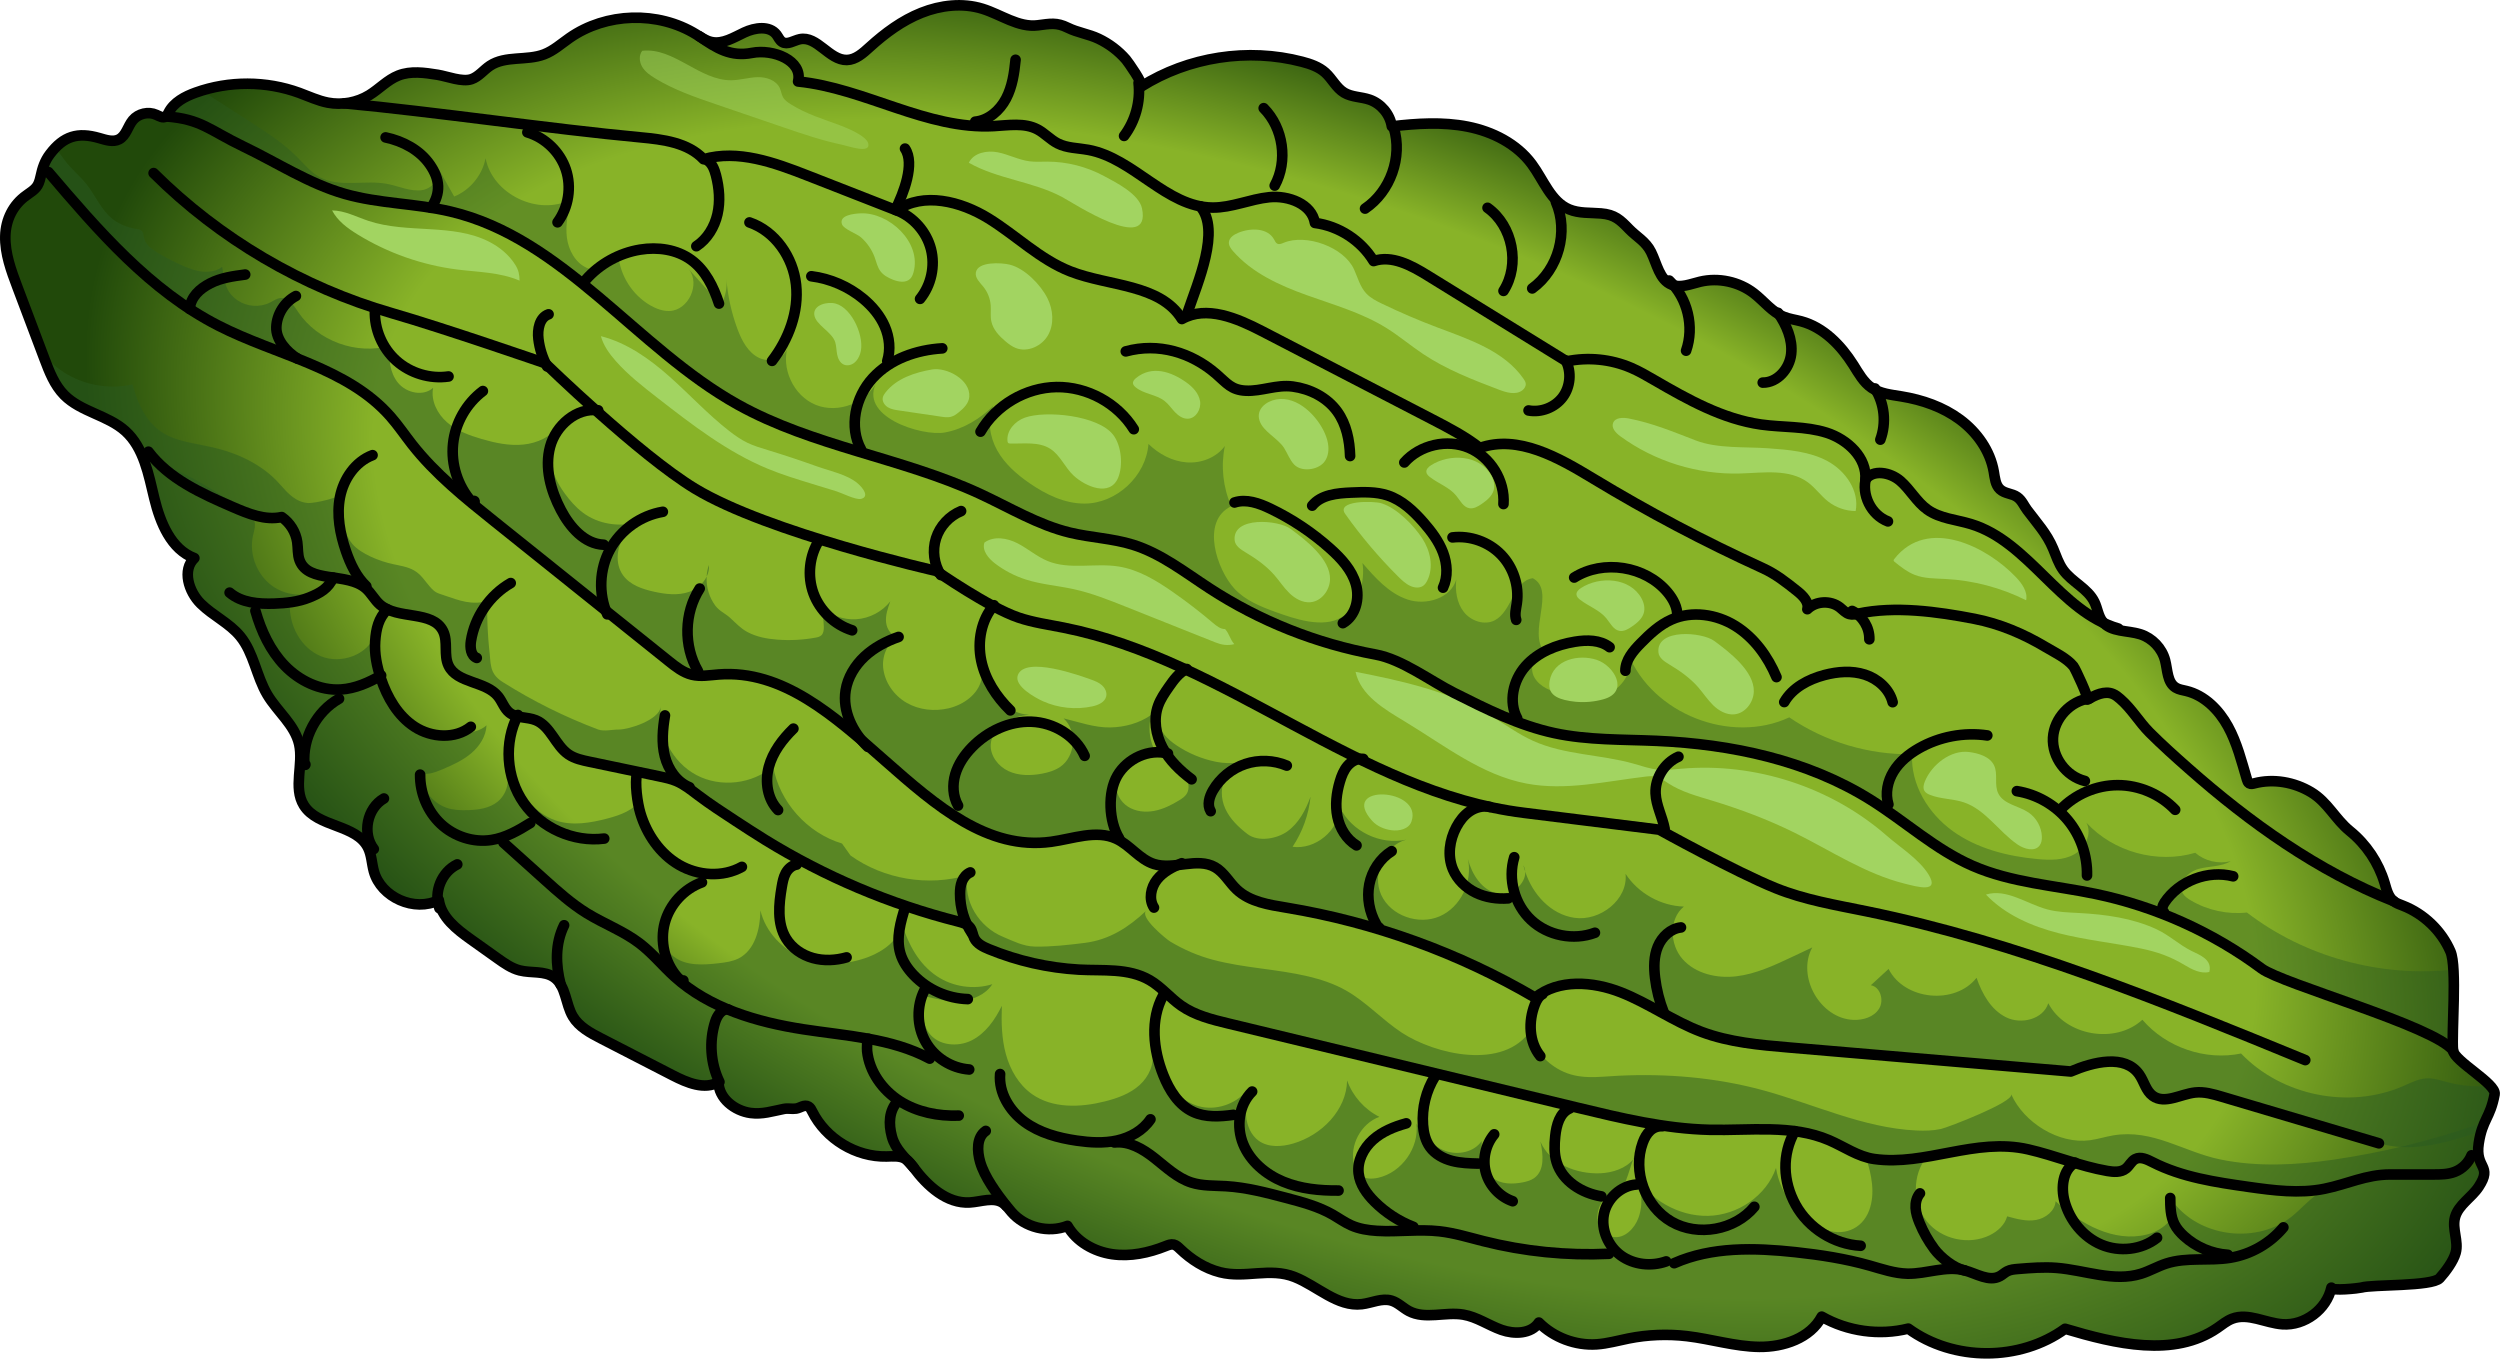 <?xml version="1.0" encoding="utf-8"?>
<!-- Generator: Adobe Illustrator 22.0.0, SVG Export Plug-In . SVG Version: 6.00 Build 0)  -->
<svg version="1.1" id="Layer_1" xmlns="http://www.w3.org/2000/svg" xmlns:xlink="http://www.w3.org/1999/xlink" x="0px" y="0px"
	 width="235.848px" height="128.174px" viewBox="0 0 235.848 128.174" enable-background="new 0 0 235.848 128.174"
	 xml:space="preserve">
<g>
	<g>
		<g>
			
				<radialGradient id="SVGID_1_" cx="7329.822" cy="-4602.203" r="137.945" gradientTransform="matrix(-0.93 -0.369 0.184 -0.465 7787.525 631.531)" gradientUnits="userSpaceOnUse">
				<stop  offset="0.679" style="stop-color:#88B328"/>
				<stop  offset="0.887" style="stop-color:#21490A"/>
			</radialGradient>
			<path fill="url(#SVGID_1_)" d="M0.502,22.264c-0.043,1.662,0.552,3.267,1.139,4.822c0.85,2.254,1.701,4.509,2.551,6.763
				c0.462,1.225,0.948,2.488,1.869,3.419c1.576,1.593,4.095,1.894,5.76,3.394c1.747,1.574,2.186,4.087,2.742,6.372
				c0.556,2.285,1.573,4.789,3.773,5.618c-1.168,1.116-0.545,3.159,0.602,4.295c1.147,1.137,2.701,1.831,3.723,3.082
				c1.286,1.574,1.518,3.762,2.558,5.508c0.954,1.602,2.592,2.849,3.003,4.668c0.43,1.905-0.586,4.097,0.439,5.759
				c1.3,2.109,4.957,1.784,6.057,4.004c0.341,0.688,0.349,1.488,0.551,2.229c0.674,2.466,3.849,3.873,6.129,2.715
				c0.229,1.623,1.678,2.753,3.013,3.704c0.846,0.603,1.693,1.206,2.539,1.808c0.645,0.459,1.309,0.928,2.076,1.124
				c1.084,0.278,2.344,0.01,3.255,0.66c1.125,0.802,1.055,2.492,1.758,3.681c0.582,0.984,1.651,1.556,2.667,2.079
				c2.256,1.161,4.512,2.323,6.769,3.484c1.349,0.694,2.994,1.389,4.308,0.63c0.01,1.53,1.514,2.714,3.03,2.917
				c1.111,0.149,2.064-0.174,3.131-0.383c0.432-0.084,0.741,0.03,1.166-0.033c0.383-0.056,0.768-0.419,1.165-0.192
				c0.174,0.1,0.267,0.294,0.356,0.474c1.282,2.578,4.125,4.298,7.004,4.237c0.604-0.013,1.253-0.087,1.773,0.22
				c0.326,0.193,0.554,0.511,0.78,0.815c1.297,1.746,3.137,3.436,5.308,3.303c1.064-0.065,2.238-0.548,3.122,0.048
				c0.323,0.218,0.546,0.55,0.8,0.845c1.263,1.469,3.485,2.021,5.288,1.315c0.855,1.493,2.508,2.424,4.211,2.672
				s3.448-0.123,5.046-0.762c0.246-0.098,0.509-0.205,0.767-0.146c0.233,0.054,0.413,0.232,0.585,0.397
				c1.067,1.026,2.356,1.854,3.791,2.217c2.39,0.605,4.678-0.487,7.032,0.448c2.151,0.855,4.033,2.828,6.332,2.561
				c0.947-0.11,1.894-0.607,2.807-0.334c0.612,0.183,1.074,0.682,1.638,0.983c1.53,0.817,3.423,0.051,5.133,0.338
				c1.277,0.214,2.377,1.001,3.596,1.436c1.219,0.435,2.818,0.391,3.531-0.69c1.416,1.42,3.46,2.189,5.46,2.056
				c1.017-0.068,2.005-0.354,3.005-0.553c1.812-0.361,3.681-0.435,5.516-0.219c2.282,0.269,4.513,0.982,6.81,1.011
				c2.297,0.029,4.817-0.824,5.895-2.853c2.445,1.396,5.434,1.81,8.167,1.13c4.261,3.104,10.526,3.111,14.793,0.016
				c4.755,1.422,10.281,2.739,14.367-0.078c0.453-0.312,0.883-0.674,1.397-0.871c1.507-0.577,3.133,0.409,4.743,0.525
				c2.09,0.15,4.17-1.408,4.614-3.456c-0.076,0.349,2.618,0.057,2.841-0.009c1.021-0.301,6.662-0.094,7.375-0.882
				c0.556-0.615,1.289-1.601,1.508-2.396c0.301-1.094-0.364-2.252-0.056-3.365c0.327-1.179,1.565-1.844,2.234-2.869
				c1.34-2.052-0.372-1.673-0.001-4.096c0.35-2.286,1.077-2.353,1.497-4.627c0.183-0.992-3.826-3.132-3.922-4.136
				c-0.154-1.612,0.402-7.849-0.242-9.335c-0.846-1.952-2.495-3.542-4.477-4.317c-0.306-0.12-0.627-0.224-0.885-0.429
				c-0.51-0.404-0.665-1.096-0.851-1.72c-0.568-1.909-1.725-3.639-3.273-4.893c-1.387-1.123-2.082-2.718-3.658-3.665
				c-1.586-0.953-3.553-1.307-5.354-0.836c-0.159,0.042-0.338,0.086-0.479,0.003c-0.127-0.075-0.179-0.229-0.221-0.37
				c-0.506-1.701-0.936-3.447-1.789-5.003c-0.853-1.557-2.213-2.936-3.939-3.349c-0.338-0.081-0.695-0.127-0.991-0.309
				c-0.809-0.497-0.763-1.653-1.001-2.573c-0.296-1.143-1.209-2.106-2.334-2.464c-1.223-0.389-2.776-0.184-3.568-1.193
				c-0.412-0.525-0.476-1.237-0.763-1.839c-0.614-1.287-2.13-1.886-2.96-3.045c-0.429-0.599-0.653-1.316-0.938-1.996
				c-0.601-1.437-1.546-2.434-2.454-3.652c-0.326-0.437-0.484-0.897-0.933-1.221c-0.487-0.351-1.168-0.303-1.628-0.734
				c-0.436-0.408-0.484-1.066-0.585-1.654c-0.338-1.973-1.581-3.724-3.187-4.917c-1.607-1.193-3.555-1.864-5.53-2.188
				c-0.967-0.159-1.99-0.255-2.801-0.805c-0.776-0.526-1.24-1.388-1.741-2.18c-1.168-1.845-2.803-3.534-4.912-4.101
				c-0.551-0.148-1.126-0.218-1.654-0.433c-1.109-0.453-1.862-1.479-2.812-2.211c-1.417-1.091-3.334-1.503-5.074-1.089
				c-0.885,0.21-1.817,0.62-2.664,0.287c-1.173-0.461-1.402-1.975-1.965-3.103c-0.493-0.988-1.346-1.409-2.071-2.158
				c-0.832-0.861-1.342-1.362-2.645-1.469c-1.013-0.084-2.071,0.007-3.009-0.386c-1.727-0.725-2.405-2.757-3.518-4.263
				c-1.422-1.925-3.71-3.076-6.058-3.54c-2.348-0.464-4.773-0.305-7.15-0.027c-0.171-1.139-1.016-2.15-2.106-2.522
				c-0.783-0.267-1.673-0.229-2.383-0.653c-0.749-0.448-1.137-1.312-1.785-1.896c-0.608-0.547-1.411-0.819-2.203-1.026
				c-5.093-1.333-10.723-0.461-15.174,2.348c0.291-0.183-1.251-2.35-1.428-2.555c-0.713-0.824-1.604-1.494-2.587-1.962
				c-0.944-0.449-1.973-0.577-2.901-1.036c-1.064-0.526-1.634-0.383-2.831-0.231c-1.825,0.231-3.468-1.017-5.225-1.561
				c-1.873-0.58-3.934-0.342-5.755,0.383s-3.425,1.913-4.876,3.231c-0.626,0.569-1.314,1.202-2.16,1.219
				c-1.665,0.033-2.807-2.311-4.435-1.96c-0.567,0.122-1.169,0.567-1.661,0.259c-0.246-0.154-0.356-0.449-0.53-0.681
				c-0.661-0.882-2.042-0.683-3.04-0.214s-2.036,1.134-3.112,0.896c-0.529-0.117-0.983-0.441-1.444-0.725
				c-3.588-2.21-8.483-2.068-11.937,0.346c-0.783,0.547-1.508,1.205-2.4,1.546c-1.639,0.626-3.641,0.103-5.102,1.074
				c-0.601,0.399-1.06,1.028-1.74,1.266c-0.879,0.308-2.297-0.266-3.202-0.412c-1.232-0.198-2.534-0.39-3.696,0.068
				c-1.035,0.407-1.811,1.276-2.76,1.855c-1.151,0.703-2.567,0.96-3.893,0.707c-0.939-0.179-1.811-0.599-2.709-0.926
				c-3.115-1.136-6.626-1.147-9.748-0.03c-1.034,0.37-2.095,0.925-2.586,1.908c-0.065,0.129-0.124,0.271-0.243,0.354
				c-0.264,0.184-0.611-0.026-0.904-0.16c-0.74-0.34-1.697-0.122-2.217,0.505c-0.481,0.581-0.632,1.466-1.303,1.81
				c-0.569,0.292-1.251,0.056-1.865-0.121c-2.031-0.586-3.357-0.191-4.651,1.514c-0.496,0.653-0.707,1.324-0.876,2.11
				c-0.212,0.989-0.457,1.157-1.33,1.768C1.233,19.307,0.543,20.708,0.502,22.264z"/>
			<g opacity="0.4">
				<path fill="#2A5A21" d="M41.377,15.925c-0.042-0.132-0.106-0.259-0.21-0.374C41.237,15.675,41.306,15.8,41.377,15.925z"/>
				<path fill="#2A5A21" d="M42.503,19.957c10.684,2.521,17.52,12.883,27.112,18.219c7.087,3.942,15.43,4.994,22.792,8.393
					c2.822,1.302,5.521,2.958,8.543,3.684c1.952,0.469,3.992,0.539,5.91,1.132c2.669,0.827,4.917,2.607,7.259,4.131
					c4.734,3.08,10.083,5.21,15.638,6.228c2.532,0.464,5.138,2.475,7.438,3.632c3.037,1.527,6.114,3.068,9.437,3.784
					c3.159,0.681,6.425,0.59,9.653,0.732c7.055,0.311,14.21,1.818,20.195,5.566c3.245,2.032,6.117,4.699,9.626,6.229
					c3.643,1.588,7.704,1.836,11.593,2.649c5.646,1.18,11.03,3.601,15.661,7.041c1.977,1.468,16.209,5.386,18.06,7.718
					c-0.118-1.234,0.179-5.172,0.036-7.621c-6.858,0.745-14.003-1.181-19.481-5.388c-1.831,0.203-3.725-0.208-5.308-1.152
					c-0.297-0.177-0.594-0.384-0.761-0.687c-0.503-0.918,0.494-1.995,1.503-2.274c1.01-0.278,2.144-0.182,3.035-0.731
					c-1.155,0.297-2.447-0.009-3.346-0.792c-3.585,1.063-7.729-0.081-10.263-2.832c0.554,1.043-0.124,2.407-1.156,2.981
					s-2.284,0.555-3.46,0.446c-2.834-0.262-5.702-0.985-8.01-2.651c-2.308-1.666-3.974-4.398-3.822-7.24
					c-4.097,0.066-8.206-1.167-11.588-3.48c-5.517,2.585-12.919-0.331-15.191-5.983c0.558,1.41-0.431,3.073-1.81,3.706
					s-2.991,0.463-4.459,0.085c-1-0.257-2.06-0.669-2.581-1.562c-0.521-0.892-0.092-2.336,0.937-2.425
					c-1.595-1.909,1.106-5.78-1.091-6.947c-1.834,0.245-1.957,3.141-3.606,3.98c-0.965,0.491-2.222,0.061-2.895-0.789
					c-0.672-0.849-0.839-2.009-0.715-3.084c-0.502,1.784-2.83,2.491-4.589,1.908c-1.759-0.583-3.058-2.047-4.269-3.45
					c0.299,1.684-0.414,4.148-1.953,5.109c-1.762,1.099-4.488,0.145-6.247-0.49c-1.404-0.507-2.844-1.088-3.86-2.181
					c-1.648-1.771-3.249-6.378-0.309-7.799c-0.785-1.767-1-3.782-0.608-5.676c-0.806,1.1-2.24,1.646-3.6,1.545
					s-2.633-0.79-3.609-1.742c-0.213,3.019-3.008,5.626-6.035,5.629c-1.872,0.002-3.643-0.861-5.183-1.924
					c-1.203-0.829-2.335-1.819-3.048-3.093c-0.713-1.274-0.955-2.875-0.36-4.209c-1.267,1.232-2.838,2.2-4.577,2.517
					c-2.169,0.396-8.335-1.526-6.376-4.866c-0.98,2.066-3.678,3.12-5.799,2.265c-2.121-0.855-3.334-3.485-2.608-5.654
					c-0.091,1.166-1.661,1.727-2.72,1.232c-1.06-0.496-1.654-1.63-2.062-2.726c-0.56-1.503-0.911-3.083-1.042-4.682
					c0.077,0.831-0.113,1.684-0.535,2.403c-1.008-1.127-2.016-2.253-3.023-3.38c1.126,1.399-0.026,3.897-1.821,3.948
					c-0.637,0.018-1.258-0.216-1.811-0.535c-1.697-0.98-2.86-2.828-3.01-4.782c-0.276,1.181-1.814,1.743-2.93,1.269
					c-1.116-0.473-1.775-1.687-1.925-2.89c-0.15-1.203,0.122-2.415,0.391-3.597c-3.064,1.623-7.421-0.478-8.06-3.885
					c-0.301,1.598-1.456,3.009-2.962,3.62c-0.491-0.872-0.982-1.744-1.473-2.616c0.261,0.822-0.601,1.879-1.56,2.014
					c-1.113,0.156-2.191-0.382-3.294-0.591c-2.128-0.403-4.504,0.393-6.397-0.658c-0.835-0.464-1.449-1.23-2.124-1.906
					c-1.272-1.275-2.799-2.261-4.313-3.236c-1.549-0.998-3.098-1.995-4.647-2.992c-0.186,0.058-0.374,0.106-0.557,0.172
					c-1.034,0.37-2.095,0.925-2.586,1.907c-0.021,0.042-0.043,0.083-0.065,0.125c0.724,0.224,1.462,0.414,2.188,0.635
					c1.75,0.532,3.287,1.634,4.926,2.421c3.186,1.528,6.188,3.51,9.585,4.482C35.775,19.223,39.221,19.182,42.503,19.957z"/>
			</g>
			<path fill="#A2D461" d="M178.013,78.856c-5.263-4.602-12.438-6.945-19.403-6.335c-0.736,0.064-1.476,0.16-2.21,0.085
				c-0.782-0.08-1.531-0.35-2.288-0.563c-3.126-0.88-6.518-0.813-9.477-2.149c-1.432-0.646-2.702-1.597-4.056-2.395
				c-3.853-2.271-8.307-3.27-12.698-4.12c0.483,2.229,2.729,3.528,4.682,4.707c3.689,2.227,7.211,5.03,11.444,5.834
				c3.696,0.702,7.477-0.212,11.213-0.653c0.326-0.039,0.66-0.073,0.98-0.001c0.441,0.099,0.81,0.389,1.189,0.635
				c1.231,0.8,2.675,1.189,4.08,1.615c2.681,0.813,5.313,1.799,7.824,3.04c3.414,1.686,6.664,3.878,10.4,4.809
				c1.088,0.271,3.335,0.934,2.257-0.842C181.07,81.074,179.267,79.953,178.013,78.856z"/>
			<g opacity="0.5">
				<path fill="#2A5A21" d="M66.663,54.402c0.168-0.343,0.257-0.718,0.218-1.105C66.751,53.652,66.683,54.026,66.663,54.402z"/>
				<path fill="#2A5A21" d="M60.213,49.259c0.752-0.21,1.466-0.545,2.073-1.042C61.556,48.471,60.845,48.816,60.213,49.259z"/>
				<path fill="#2A5A21" d="M230.945,102.105c-0.66-0.174-1.321-0.408-2.002-0.377c-0.791,0.036-1.517,0.421-2.243,0.737
					c-5.072,2.203-11.454,0.917-15.277-3.079c-3.37,0.699-7.075-0.569-9.311-3.185c-2.558,2.346-7.274,1.518-8.879-1.56
					c-0.47,1.521-2.556,2.035-3.982,1.329c-1.426-0.706-2.265-2.222-2.783-3.727c-2.048,2.598-6.811,2.119-8.3-0.835
					c-0.558,0.513-1.117,1.026-1.675,1.539c0.909,0.163,1.265,1.435,0.775,2.218c-0.491,0.782-1.503,1.087-2.425,1.05
					c-3.127-0.125-5.373-4.09-3.872-6.837c-0.655,0.308-1.31,0.616-1.964,0.925c-1.669,0.786-3.375,1.583-5.207,1.8
					c-1.832,0.218-3.845-0.24-5.067-1.623c-1.221-1.383-1.306-3.786,0.123-4.954c-2.187-0.068-4.308-1.26-5.503-3.093
					c0.256,2.436-2.41,4.509-4.833,4.151c-2.215-0.327-3.938-2.21-4.63-4.356c0.072,1.161-1.325,2.331-2.586,2.077
					c-1.483-0.299-2.434-1.788-2.819-3.25c0.453,2.122-0.675,4.523-2.666,5.388c-1.99,0.865-4.618-0.045-5.515-2.021
					s0.269-4.652,2.366-5.209c-2.441,0.537-5.167-0.784-6.259-3.033c-0.111,2.172-2.314,3.999-4.469,3.706
					c0.939-1.408,1.527-3.048,1.696-4.732c-0.456,1.257-1.11,2.504-2.197,3.283c-0.966,0.692-2.739,1.027-3.763,0.24
					c-0.842-0.647-1.634-1.409-2.078-2.374c-0.444-0.965-0.484-2.167,0.114-3.045c0.681-1,1.967-1.35,3.144-1.628
					c-1.382,0.272-2.717,0.519-4.114,0.241c-1.347-0.268-2.64-0.805-3.778-1.574c-0.821-0.555-1.614-1.329-1.702-2.316
					c-0.07,0.99,0.403,1.938,0.966,2.755c0.563,0.817,1.231,1.573,1.645,2.475c0.246,0.536,0.385,1.197,0.066,1.693
					c-0.162,0.253-0.422,0.426-0.678,0.584c-0.733,0.451-1.517,0.847-2.363,1.008c-0.846,0.161-1.766,0.069-2.49-0.397
					c-0.725-0.465-1.208-1.342-1.075-2.192c0.099-0.631,0.505-1.169,0.944-1.632c0.71-0.747,1.567-1.387,2.558-1.672
					c-0.426-0.986-0.511-2.117-0.235-3.155c-1.125,0.782-2.506,1.155-3.876,1.178c-1.477,0.025-2.962-0.515-4.389-0.858
					c1.305,1.187,1.131,3.599-0.33,4.587c-0.506,0.342-1.106,0.517-1.706,0.63c-1.055,0.199-2.187,0.212-3.16-0.24
					s-1.743-1.455-1.675-2.527c0.053-0.829,0.59-1.573,1.282-2.033s1.521-0.666,2.345-0.769c-1.343-0.009-2.55-0.915-3.283-2.04
					c-0.732-1.125-1.073-2.453-1.403-3.755c0.183,0.813,0.366,1.658,0.184,2.472c-0.315,1.412-1.679,2.387-3.086,2.723
					c-1.335,0.319-2.798,0.167-3.986-0.522c-1.187-0.689-2.063-1.935-2.2-3.301c-0.117-1.163,0.43-2.486,1.538-2.857
					c-0.685-0.042-1.187-0.728-1.263-1.41s0.164-1.354,0.401-1.997c-0.771,0.981-1.974,1.612-3.22,1.689
					c-1.246,0.077-2.517-0.401-3.404-1.28c0.221,0.645,0.338,1.325,0.347,2.007c0.004,0.282-0.024,0.595-0.23,0.788
					c-0.148,0.139-0.358,0.185-0.558,0.222c-1.183,0.216-2.393,0.279-3.592,0.188c-0.983-0.074-1.978-0.259-2.845-0.728
					c-0.659-0.356-1.1-0.872-1.647-1.358c-0.465-0.413-0.982-0.606-1.369-1.129c-0.575-0.776-0.864-1.763-0.812-2.729
					c-0.319,0.651-0.94,1.183-1.637,1.43c-1.064,0.377-2.239,0.233-3.341-0.011c-1.095-0.242-2.247-0.633-2.905-1.541
					c-0.798-1.101-0.605-2.707,0.179-3.818c0.338-0.479,0.776-0.866,1.255-1.203c-1.774,0.496-3.783,0.208-5.256-0.914
					c-0.661-0.503-1.209-1.14-1.7-1.811c-1.396-1.908-2.03-4.343-0.502-6.414c-0.751,1.092-2.075,1.691-3.394,1.823
					c-1.319,0.132-2.645-0.152-3.917-0.522c-1.174-0.342-2.356-0.777-3.278-1.581c-0.921-0.804-1.542-2.049-1.309-3.25
					c-0.918,0.832-2.502,0.498-3.296-0.454c-0.794-0.951-0.932-2.302-0.751-3.528c-3.165,0.913-6.845-0.429-8.68-3.165
					c-0.409-0.61-0.887-1.367-1.62-1.33c-0.38,0.019-0.706,0.261-1.046,0.432c-0.948,0.478-2.152,0.401-3.032-0.193
					c-1.202-0.811-1.273-1.845-1.473-3.175c-0.519,0.394-1.207,0.515-1.855,0.451s-1.268-0.298-1.865-0.558
					c-0.803-0.35-1.584-0.75-2.337-1.199c-0.594-0.354-1.222-0.814-1.34-1.496c-0.031-0.182-0.027-0.382-0.138-0.53
					c-0.13-0.173-0.369-0.212-0.582-0.247c-0.802-0.135-1.59-0.423-2.227-0.928c-1.081-0.857-1.61-2.22-2.47-3.299
					c-0.642-0.805-1.47-1.451-2.077-2.284c-0.278-0.382-0.539-0.809-0.917-1.072c-0.146,0.158-0.291,0.326-0.436,0.516
					c-0.398,0.524-0.61,1.063-0.767,1.661c0.082,0.052,0.163,0.103,0.245,0.155l0.374-0.116c4.707,5.527,9.587,11.194,16.053,14.494
					c5.497,2.805,12.151,3.934,16.221,8.573c0.726,0.827,1.343,1.743,2.021,2.609c2.192,2.799,4.993,5.048,7.767,7.271
					c5.489,4.398,10.978,8.797,16.467,13.195c0.661,0.529,1.35,1.073,2.171,1.276c0.827,0.204,1.693,0.041,2.542-0.024
					c12.054-0.915,19.369,17.401,31.35,15.785c2.068-0.279,4.252-1.16,6.148-0.286c1.303,0.601,2.19,1.944,3.557,2.382
					c1.863,0.596,4.076-0.666,5.771,0.309c0.849,0.489,1.326,1.425,2.039,2.098c1.238,1.17,3.047,1.441,4.728,1.72
					c8.24,1.368,16.224,4.259,23.43,8.482c2.201-1.78,5.447-1.536,8.082-0.501c2.635,1.035,4.969,2.741,7.62,3.734
					c2.625,0.983,5.458,1.23,8.251,1.468c8.859,0.755,17.718,1.51,26.577,2.266c2.15-0.921,5.104-1.642,6.449,0.271
					c0.466,0.663,0.634,1.558,1.291,2.032c1.119,0.807,2.617-0.172,3.988-0.322c0.855-0.094,1.707,0.154,2.532,0.399
					c4.936,1.465,9.872,2.93,14.807,4.395c2.937,0.872,5.921,0.068,8.84-0.863c0.286-0.091,0.567-0.202,0.848-0.316
					c0.378-1.221,0.898-1.654,1.229-3.449c0.04-0.216-0.126-0.489-0.401-0.791C233.601,102.549,232.244,102.449,230.945,102.105z"/>
				<path fill="#2A5A21" d="M143.889,82.229c-0.013-0.205-0.066-0.41-0.179-0.606C143.756,81.828,143.825,82.028,143.889,82.229z"/>
			</g>
			<g>
				<path opacity="0.5" fill="#2A5A21" d="M154.077,109.37c0.21-0.262,0.369-0.562,0.445-0.908
					C154.332,108.76,154.196,109.064,154.077,109.37z"/>
				<path opacity="0.5" fill="#2A5A21" d="M218.53,112.72c-0.851,0.612-1.541,1.422-2.363,2.072
					c-3.181,2.512-8.329,1.981-10.93-1.127c0.016,1.402-1.348,2.462-2.708,2.801c-3.09,0.768-6.262-0.985-8.603-3.143
					c-0.062,0.919-0.948,1.611-1.855,1.767s-1.831-0.094-2.718-0.343c-0.215,0.801-0.888,1.408-1.63,1.777
					c-1.963,0.977-4.569,0.407-5.947-1.299c-1.377-1.706-1.384-4.374-0.015-6.087c-1.856,0.523-3.849,0.553-5.72,0.086
					c0.528,1.6,0.882,3.367,0.299,4.949c-0.675,1.833-2.505,2.509-4.266,1.774c-2.355-0.982-4.131-3.243-4.527-5.765
					c-0.898,2.637-3.628,4.464-6.413,4.521c-2.785,0.057-5.488-1.536-6.999-3.876c0.76,1.196,0.924,2.752,0.43,4.08
					c-0.373,1.004-1.307,1.95-2.366,1.789c-0.755-0.115-1.35-0.803-1.473-1.556c-0.123-0.754,0.172-1.536,0.67-2.115
					c0.585-0.68,1.697-0.903,2.004-1.676c0.267-0.672,0.424-1.332,0.677-1.978c-0.681,0.846-1.948,1.265-3.093,1.315
					c-2.271,0.099-4.776-0.901-5.665-2.995c0.266,1.21,0.424,2.727-0.583,3.448c-0.312,0.223-0.692,0.326-1.068,0.401
					c-0.981,0.195-2.095,0.193-2.868-0.442c-0.962-0.79-1.032-2.212-1.023-3.456c-0.713,1.056-2.227,1.361-3.427,0.932
					c-1.2-0.429-2.108-1.448-2.723-2.564c0.267,2.27-1.391,4.605-3.622,5.102c-0.589,0.131-1.266,0.126-1.724-0.267
					c-0.29-0.249-0.448-0.62-0.541-0.991c-0.45-1.803,0.644-3.858,2.39-4.493c-1.405-0.699-2.521-1.957-3.046-3.436
					c-0.043,2.795-2.402,5.171-5.085,5.954c-1.083,0.316-2.341,0.394-3.256-0.264c-0.723-0.52-1.098-1.418-1.186-2.304
					c-0.088-0.886,0.076-1.776,0.239-2.651c-0.98,1.366-2.787,2.084-4.438,1.764c-2.387-0.463-4.011-3.126-4.682-5.286
					c0.29,1.171-0.281,2.432-1.18,3.237c-0.899,0.806-2.074,1.229-3.244,1.525c-2.314,0.587-4.956,0.693-6.902-0.689
					c-1.248-0.886-2.055-2.294-2.458-3.771c-0.403-1.476-0.434-3.028-0.377-4.558c-0.649,1.325-1.542,2.612-2.862,3.271
					c-1.32,0.659-3.139,0.488-4.01-0.702c-0.712-0.973-0.63-2.294-0.518-3.495c1.142,0.276,2.307,0.554,3.479,0.47
					c1.172-0.084,2.375-0.59,3.012-1.578c-1.741,0.544-3.723,0.256-5.238-0.76c-1.72-1.155-2.652-2.975-3.29-4.889
					c-0.313,1.495-1.714,2.521-3.139,3.07c-1.958,0.755-4.198,0.87-6.154,0.108s-3.578-2.449-4.058-4.493
					c-0.021,1.748-0.501,3.745-2.062,4.534c-0.577,0.292-1.233,0.377-1.875,0.452c-1.45,0.17-3.061,0.273-4.224-0.61
					c-1.215-0.922-1.519-2.737-0.942-4.149c0.577-1.412,1.875-2.433,3.291-3c1.416-0.567,2.956-0.734,4.476-0.863
					c-2.417,0.206-5.46-0.248-7.397-1.847c-1.476-1.218-2.028-3.201-2.501-5.056c-0.662,1.081-1.973,1.55-3.2,1.871
					c-1.598,0.419-3.316,0.717-4.88,0.186c-2.137-0.725-3.476-2.79-4.649-4.718c0.363,1.024,0.016,2.259-0.827,2.945
					c-0.785,0.639-1.858,0.776-2.87,0.8c-0.663,0.016-1.339-0.009-1.965-0.229c-1.403-0.493-2.312-1.891-2.722-3.32
					c0.76,0.323,1.628,0.008,2.387-0.318c0.946-0.405,1.899-0.837,2.684-1.503s1.392-1.606,1.438-2.634
					c-0.582,0.539-1.42,0.685-2.211,0.74c-1.21,0.083-2.773,0.093-3.881-0.484c-0.927-0.482-1.79-1.469-2.409-2.295
					c-1.392-1.859-2.14-4.213-1.984-6.538c-0.716,1.933-3.237,2.845-5.143,2.059c-1.906-0.786-3.045-2.949-2.916-5.007
					c1.478,0.056,2.964-0.63,3.88-1.79c-1.474,1.188-3.708,1.323-5.315,0.322s-2.468-3.068-2.05-4.914
					c0.104-0.456,0.276-0.934,0.127-1.377c-0.139-0.412-0.521-0.685-0.881-0.928c-2.512-1.699-5.059-3.417-7.92-4.422
					c-0.572-0.201-1.15-0.388-1.714-0.61c0.491,1.22,0.774,2.571,1.086,3.853c0.556,2.285,1.573,4.789,3.773,5.619
					c-1.167,1.116-0.545,3.158,0.602,4.295c1.147,1.137,2.701,1.831,3.723,3.082c1.286,1.574,1.518,3.762,2.559,5.508
					c0.954,1.602,2.591,2.85,3.002,4.668c0.431,1.904-0.586,4.096,0.438,5.759c1.3,2.109,4.957,1.784,6.057,4.004
					c0.341,0.688,0.349,1.488,0.551,2.229c0.674,2.466,3.849,3.873,6.128,2.714c0.229,1.623,1.678,2.753,3.013,3.704
					c0.847,0.603,1.693,1.206,2.54,1.808c0.645,0.459,1.309,0.928,2.076,1.125c1.084,0.278,2.344,0.01,3.255,0.659
					c1.125,0.802,1.056,2.492,1.759,3.681c0.582,0.984,1.65,1.556,2.667,2.079c2.256,1.161,4.513,2.323,6.769,3.484
					c1.35,0.695,2.994,1.389,4.308,0.63c0.01,1.53,1.514,2.714,3.031,2.917c1.111,0.149,2.063-0.174,3.131-0.383
					c0.432-0.084,0.74,0.03,1.166-0.032c0.383-0.057,0.768-0.419,1.166-0.192c0.174,0.1,0.267,0.294,0.355,0.474
					c1.283,2.578,4.125,4.298,7.004,4.237c0.604-0.013,1.253-0.087,1.773,0.22c0.326,0.192,0.554,0.511,0.779,0.815
					c1.297,1.746,3.137,3.436,5.308,3.303c1.064-0.065,2.238-0.548,3.122,0.048c0.323,0.218,0.546,0.55,0.799,0.845
					c1.263,1.469,3.485,2.021,5.289,1.315c0.855,1.493,2.508,2.424,4.211,2.672c1.703,0.248,3.448-0.123,5.046-0.762
					c0.246-0.098,0.509-0.205,0.767-0.146c0.233,0.053,0.413,0.232,0.585,0.398c1.067,1.026,2.356,1.854,3.791,2.217
					c2.39,0.604,4.679-0.488,7.032,0.448c2.151,0.854,4.033,2.828,6.332,2.561c0.946-0.11,1.895-0.607,2.807-0.334
					c0.613,0.183,1.074,0.681,1.638,0.982c1.53,0.817,3.423,0.052,5.133,0.338c1.277,0.214,2.376,1.001,3.596,1.436
					s2.818,0.391,3.531-0.689c1.416,1.42,3.459,2.189,5.46,2.056c1.017-0.068,2.005-0.354,3.005-0.553
					c1.812-0.361,3.681-0.435,5.516-0.219c2.282,0.269,4.513,0.982,6.811,1.011c2.297,0.029,4.817-0.824,5.895-2.853
					c2.445,1.396,5.434,1.81,8.167,1.13c4.261,3.104,10.526,3.111,14.793,0.016c4.755,1.422,10.281,2.74,14.367-0.078
					c0.453-0.313,0.883-0.674,1.397-0.871c1.507-0.577,3.133,0.409,4.743,0.525c2.09,0.15,4.17-1.408,4.613-3.456
					c-0.075,0.349,2.618,0.057,2.842-0.009c1.021-0.301,6.662-0.094,7.375-0.883c0.556-0.615,1.289-1.601,1.508-2.396
					c0.301-1.094-0.364-2.252-0.056-3.365c0.327-1.179,1.565-1.844,2.233-2.869c0.733-1.123,0.552-1.519,0.299-2.043
					c-1.917,0.613-3.909,0.993-5.918,1.105C224.897,111.203,221.238,110.773,218.53,112.72z"/>
			</g>
			<path opacity="0.5" fill="#2A5A21" d="M234.435,105.829c-0.299,0.106-0.596,0.219-0.896,0.322
				c-4.335,1.49-8.81,2.577-13.346,3.243c-3.539,0.52-7.215,0.714-10.74-0.014c-3.469-0.716-6.346-2.897-10.095-2.269
				c-0.735,0.123-1.45,0.357-2.188,0.457c-2.953,0.4-6.26-1.67-7.437-4.343c0.319,0.724-6,3.146-6.623,3.281
				c-0.764,0.166-1.553,0.18-2.334,0.143c-5.039-0.238-9.721-2.526-14.593-3.832c-4.388-1.176-8.966-1.553-13.496-1.332
				c-1.933,0.094-3.699,0.413-5.491-0.523c-1.439-0.752-2.603-2.102-2.8-3.753c-2.556,3.791-9.012,2.275-12.156,0.21
				c-1.845-1.212-3.355-2.904-5.278-3.987c-1.1-0.62-2.309-1.025-3.537-1.317c-2.969-0.706-6.055-0.785-9.007-1.574
				c-1.422-0.38-2.762-0.963-4.021-1.717c-0.358-0.214-2.917-2.293-2.269-2.9c-1.682,1.576-3.475,2.736-5.798,3.028
				c-1.544,0.194-3.14,0.376-4.698,0.348c-1.097-0.02-2.011-0.506-3.013-0.922c-2.259-0.936-3.78-3.346-3.341-5.819
				c-3.702,1.095-7.893,0.395-11.037-1.847c-0.27-0.379-0.539-0.757-0.808-1.136c-3.285-0.981-5.902-3.916-6.501-7.291
				c-1.943,1.696-4.95,2.043-7.229,0.835c-2.278-1.208-3.678-3.892-3.365-6.452c-0.154,1.255-3.004,2.166-3.996,2.159
				c-0.603-0.005-1.368,0.199-1.929-0.012c-3.137-1.181-6.154-2.682-8.989-4.472c-1.333-0.841-1.086-1.775-1.277-3.138
				c-0.062-0.445-0.365-4.442-0.016-4.553c-1.56,0.495-2.767,0.009-4.218-0.484c-0.716-0.243-0.862-0.253-1.367-0.832
				c-0.484-0.555-0.821-1.148-1.486-1.526c-0.622-0.353-1.35-0.451-2.049-0.604c-1.172-0.257-2.968-0.947-3.758-1.877
				c-1.123-1.323-0.995-3.265-0.804-4.99c-0.067,0.609-2.866,1.149-3.36,1.119c-1.179-0.073-1.946-0.93-2.678-1.766
				c-1.618-1.848-3.957-2.941-6.35-3.491c-1.255-0.289-2.548-0.445-3.753-0.9c-2.24-0.847-3.201-2.846-3.812-5.039
				c-2.064,0.47-4.301,0.13-6.131-0.933c-0.881-0.512-1.649-1.169-2.333-1.915c0.055,0.146,0.11,0.292,0.165,0.438
				c0.462,1.225,0.949,2.488,1.869,3.419c1.576,1.593,4.095,1.894,5.76,3.394c0.613,0.552,1.058,1.223,1.411,1.956l0.77-0.005
				c1.93,2.563,5.009,3.943,7.953,5.219c1.467,0.636,3.057,1.286,4.62,0.948c0.787,0.54,1.332,1.419,1.466,2.364
				c0.082,0.577,0.02,1.182,0.227,1.726c0.837,2.201,4.473,1.086,6.245,2.636c0.508,0.444,0.817,1.081,1.324,1.526
				c1.68,1.472,5.004,0.505,5.969,2.52c0.476,0.994,0.035,2.244,0.509,3.239c0.809,1.696,3.509,1.438,4.678,2.909
				c0.388,0.488,0.576,1.137,1.062,1.527c0.683,0.547,1.688,0.388,2.498,0.72c1.393,0.57,1.839,2.378,3.083,3.225
				c0.582,0.396,1.291,0.549,1.98,0.693c2.206,0.461,4.411,0.922,6.616,1.384c0.532,0.111,1.068,0.224,1.569,0.434
				c0.752,0.315,1.394,0.837,2.045,1.328c1.134,0.854,2.323,1.632,3.512,2.409c0.933,0.61,1.866,1.219,2.815,1.805
				c5.632,3.477,11.798,6.086,18.214,7.709c0.43,0.109,0.898,0.238,1.151,0.602c0.196,0.283,0.219,0.651,0.368,0.961
				c0.258,0.538,0.845,0.824,1.396,1.051c2.695,1.108,5.576,1.76,8.484,1.927c2.233,0.128,4.653-0.18,6.679,0.996
				c1.105,0.642,1.927,1.679,2.976,2.41c1.307,0.911,2.896,1.302,4.445,1.676c10.992,2.651,21.983,5.302,32.975,7.952
				c4.084,0.985,8.205,1.975,12.405,2.076c3.804,0.091,7.789-0.521,11.285,0.979c1.42,0.609,2.729,1.559,4.26,1.775
				c4.831,0.682,9.535-2.051,14.526-0.907c2.513,0.576,4.917,1.594,7.457,2.034c0.606,0.105,1.294,0.157,1.772-0.23
				c0.324-0.262,0.5-0.694,0.869-0.887c0.508-0.267,1.115,0.029,1.625,0.29c2.795,1.428,5.969,1.891,9.077,2.334
				c2.349,0.335,4.79,0.653,7.142,0.178c2.185-0.441,3.922-1.351,6.221-1.351c1.354,0,2.708,0,4.061,0
				c0.682,0,1.382-0.003,2.019-0.249c0.711-0.274,1.298-0.853,1.583-1.56c0.218-0.085,0.426-0.178,0.634-0.271
				c-0.015-0.243-0.006-0.521,0.045-0.859C233.992,106.9,234.206,106.334,234.435,105.829z"/>
			<path fill="none" stroke="#000000" stroke-linecap="round" stroke-linejoin="round" stroke-miterlimit="10" d="M0.502,22.264
				c-0.043,1.662,0.552,3.267,1.139,4.822c0.85,2.254,1.701,4.509,2.551,6.763c0.462,1.225,0.948,2.488,1.869,3.419
				c1.576,1.593,4.095,1.894,5.76,3.394c1.747,1.574,2.186,4.087,2.742,6.372c0.556,2.285,1.573,4.789,3.773,5.618
				c-1.168,1.116-0.545,3.159,0.602,4.295c1.147,1.137,2.701,1.831,3.723,3.082c1.286,1.574,1.518,3.762,2.558,5.508
				c0.954,1.602,2.592,2.849,3.003,4.668c0.43,1.905-0.586,4.097,0.439,5.759c1.3,2.109,4.957,1.784,6.057,4.004
				c0.341,0.688,0.349,1.488,0.551,2.229c0.674,2.466,3.849,3.873,6.129,2.715c0.229,1.623,1.678,2.753,3.013,3.704
				c0.846,0.603,1.693,1.206,2.539,1.808c0.645,0.459,1.309,0.928,2.076,1.124c1.084,0.278,2.344,0.01,3.255,0.66
				c1.125,0.802,1.055,2.492,1.758,3.681c0.582,0.984,1.651,1.556,2.667,2.079c2.256,1.161,4.512,2.323,6.769,3.484
				c1.349,0.694,2.994,1.389,4.308,0.63c0.01,1.53,1.514,2.714,3.03,2.917c1.111,0.149,2.064-0.174,3.131-0.383
				c0.432-0.084,0.741,0.03,1.166-0.033c0.383-0.056,0.768-0.419,1.165-0.192c0.174,0.1,0.267,0.294,0.356,0.474
				c1.282,2.578,4.125,4.298,7.004,4.237c0.604-0.013,1.253-0.087,1.773,0.22c0.326,0.193,0.554,0.511,0.78,0.815
				c1.297,1.746,3.137,3.436,5.308,3.303c1.064-0.065,2.238-0.548,3.122,0.048c0.323,0.218,0.546,0.55,0.8,0.845
				c1.263,1.469,3.485,2.021,5.288,1.315c0.855,1.493,2.508,2.424,4.211,2.672s3.448-0.123,5.046-0.762
				c0.246-0.098,0.509-0.205,0.767-0.146c0.233,0.054,0.413,0.232,0.585,0.397c1.067,1.026,2.356,1.854,3.791,2.217
				c2.39,0.605,4.678-0.487,7.032,0.448c2.151,0.855,4.033,2.828,6.332,2.561c0.947-0.11,1.894-0.607,2.807-0.334
				c0.612,0.183,1.074,0.682,1.638,0.983c1.53,0.817,3.423,0.051,5.133,0.338c1.277,0.214,2.377,1.001,3.596,1.436
				c1.219,0.435,2.818,0.391,3.531-0.69c1.416,1.42,3.46,2.189,5.46,2.056c1.017-0.068,2.005-0.354,3.005-0.553
				c1.812-0.361,3.681-0.435,5.516-0.219c2.282,0.269,4.513,0.982,6.81,1.011c2.297,0.029,4.817-0.824,5.895-2.853
				c2.445,1.396,5.434,1.81,8.167,1.13c4.261,3.104,10.526,3.111,14.793,0.016c4.755,1.422,10.281,2.739,14.367-0.078
				c0.453-0.312,0.883-0.674,1.397-0.871c1.507-0.577,3.133,0.409,4.743,0.525c2.09,0.15,4.17-1.408,4.614-3.456
				c-0.076,0.349,2.618,0.057,2.841-0.009c1.021-0.301,6.662-0.094,7.375-0.882c0.556-0.615,1.289-1.601,1.508-2.396
				c0.301-1.094-0.364-2.252-0.056-3.365c0.327-1.179,1.565-1.844,2.234-2.869c1.34-2.052-0.372-1.673-0.001-4.096
				c0.35-2.286,1.077-2.353,1.497-4.627c0.183-0.992-3.826-3.132-3.922-4.136c-0.154-1.612,0.402-7.849-0.242-9.335
				c-0.846-1.952-2.495-3.542-4.477-4.317c-0.306-0.12-0.627-0.224-0.885-0.429c-0.51-0.404-0.665-1.096-0.851-1.72
				c-0.568-1.909-1.725-3.639-3.273-4.893c-1.387-1.123-2.082-2.718-3.658-3.665c-1.586-0.953-3.553-1.307-5.354-0.836
				c-0.159,0.042-0.338,0.086-0.479,0.003c-0.127-0.075-0.179-0.229-0.221-0.37c-0.506-1.701-0.936-3.447-1.789-5.003
				c-0.853-1.557-2.213-2.936-3.939-3.349c-0.338-0.081-0.695-0.127-0.991-0.309c-0.809-0.497-0.763-1.653-1.001-2.573
				c-0.296-1.143-1.209-2.106-2.334-2.464c-1.223-0.389-2.776-0.184-3.568-1.193c-0.412-0.525-0.476-1.237-0.763-1.839
				c-0.614-1.287-2.13-1.886-2.96-3.045c-0.429-0.599-0.653-1.316-0.938-1.996c-0.601-1.437-1.546-2.434-2.454-3.652
				c-0.326-0.437-0.484-0.897-0.933-1.221c-0.487-0.351-1.168-0.303-1.628-0.734c-0.436-0.408-0.484-1.066-0.585-1.654
				c-0.338-1.973-1.581-3.724-3.187-4.917c-1.607-1.193-3.555-1.864-5.53-2.188c-0.967-0.159-1.99-0.255-2.801-0.805
				c-0.776-0.526-1.24-1.388-1.741-2.18c-1.168-1.845-2.803-3.534-4.912-4.101c-0.551-0.148-1.126-0.218-1.654-0.433
				c-1.109-0.453-1.862-1.479-2.812-2.211c-1.417-1.091-3.334-1.503-5.074-1.089c-0.885,0.21-1.817,0.62-2.664,0.287
				c-1.173-0.461-1.402-1.975-1.965-3.103c-0.493-0.988-1.346-1.409-2.071-2.158c-0.832-0.861-1.342-1.362-2.645-1.469
				c-1.013-0.084-2.071,0.007-3.009-0.386c-1.727-0.725-2.405-2.757-3.518-4.263c-1.422-1.925-3.71-3.076-6.058-3.54
				c-2.348-0.464-4.773-0.305-7.15-0.027c-0.171-1.139-1.016-2.15-2.106-2.522c-0.783-0.267-1.673-0.229-2.383-0.653
				c-0.749-0.448-1.137-1.312-1.785-1.896c-0.608-0.547-1.411-0.819-2.203-1.026c-5.093-1.333-10.723-0.461-15.174,2.348
				c0.291-0.183-1.251-2.35-1.428-2.555c-0.713-0.824-1.604-1.494-2.587-1.962c-0.944-0.449-1.973-0.577-2.901-1.036
				c-1.064-0.526-1.634-0.383-2.831-0.231c-1.825,0.231-3.468-1.017-5.225-1.561c-1.873-0.58-3.934-0.342-5.755,0.383
				s-3.425,1.913-4.876,3.231c-0.626,0.569-1.314,1.202-2.16,1.219c-1.665,0.033-2.807-2.311-4.435-1.96
				c-0.567,0.122-1.169,0.567-1.661,0.259c-0.246-0.154-0.356-0.449-0.53-0.681c-0.661-0.882-2.042-0.683-3.04-0.214
				s-2.036,1.134-3.112,0.896c-0.529-0.117-0.983-0.441-1.444-0.725c-3.588-2.21-8.483-2.068-11.937,0.346
				c-0.783,0.547-1.508,1.205-2.4,1.546c-1.639,0.626-3.641,0.103-5.102,1.074c-0.601,0.399-1.06,1.028-1.74,1.266
				c-0.879,0.308-2.297-0.266-3.202-0.412c-1.232-0.198-2.534-0.39-3.696,0.068c-1.035,0.407-1.811,1.276-2.76,1.855
				c-1.151,0.703-2.567,0.96-3.893,0.707c-0.939-0.179-1.811-0.599-2.709-0.926c-3.115-1.136-6.626-1.147-9.748-0.03
				c-1.034,0.37-2.095,0.925-2.586,1.908c-0.065,0.129-0.124,0.271-0.243,0.354c-0.264,0.184-0.611-0.026-0.904-0.16
				c-0.74-0.34-1.697-0.122-2.217,0.505c-0.481,0.581-0.632,1.466-1.303,1.81c-0.569,0.292-1.251,0.056-1.865-0.121
				c-2.031-0.586-3.357-0.191-4.651,1.514c-0.496,0.653-0.707,1.324-0.876,2.11c-0.212,0.989-0.457,1.157-1.33,1.768
				C1.233,19.307,0.543,20.708,0.502,22.264z"/>
		</g>
		<path fill="none" stroke="#000000" stroke-linecap="round" stroke-linejoin="round" stroke-miterlimit="10" d="M14.002,42.612
			c1.93,2.563,5.009,3.943,7.953,5.219c1.467,0.636,3.056,1.286,4.62,0.949c0.787,0.54,1.332,1.419,1.466,2.364
			c0.082,0.577,0.02,1.182,0.227,1.726c0.838,2.201,4.473,1.086,6.245,2.636c0.508,0.444,0.817,1.081,1.324,1.526
			c1.68,1.473,5.004,0.505,5.969,2.52c0.476,0.994,0.035,2.244,0.509,3.239c0.808,1.696,3.509,1.439,4.678,2.909
			c0.388,0.488,0.575,1.137,1.061,1.527c0.683,0.547,1.688,0.388,2.498,0.72c1.393,0.57,1.839,2.378,3.083,3.225
			c0.582,0.397,1.291,0.549,1.98,0.693c2.206,0.461,4.411,0.922,6.617,1.384c0.532,0.111,1.068,0.224,1.569,0.434
			c0.752,0.316,1.394,0.838,2.045,1.328c1.134,0.855,2.324,1.632,3.512,2.409c0.933,0.61,1.866,1.219,2.815,1.805
			c5.632,3.477,11.798,6.086,18.214,7.709c0.43,0.109,0.898,0.238,1.151,0.602c0.196,0.283,0.219,0.65,0.368,0.961
			c0.258,0.538,0.845,0.824,1.397,1.051c2.695,1.108,5.576,1.761,8.484,1.927c2.234,0.128,4.653-0.18,6.679,0.996
			c1.106,0.642,1.927,1.679,2.976,2.41c1.307,0.911,2.896,1.302,4.445,1.676c10.992,2.651,21.983,5.302,32.975,7.952
			c4.084,0.985,8.205,1.975,12.405,2.076c3.804,0.091,7.788-0.521,11.285,0.979c1.42,0.609,2.73,1.559,4.26,1.775
			c4.831,0.682,9.535-2.051,14.526-0.907c2.513,0.576,4.917,1.594,7.457,2.034c0.606,0.105,1.294,0.157,1.772-0.231
			c0.324-0.262,0.5-0.693,0.869-0.887c0.508-0.267,1.114,0.029,1.625,0.29c2.795,1.428,5.969,1.891,9.077,2.334
			c2.349,0.335,4.79,0.653,7.142,0.178c2.185-0.441,3.923-1.351,6.221-1.351c1.354,0,2.707,0,4.061,0
			c0.682,0,1.382-0.003,2.019-0.249c0.711-0.274,1.298-0.853,1.582-1.56"/>
		<path fill="none" stroke="#000000" stroke-linecap="round" stroke-linejoin="round" stroke-miterlimit="10" d="M4.567,16.234
			c4.706,5.527,9.587,11.194,16.053,14.494c5.496,2.805,12.151,3.934,16.22,8.573c0.726,0.827,1.343,1.743,2.021,2.609
			c2.192,2.799,4.993,5.048,7.767,7.271c5.489,4.398,10.978,8.796,16.467,13.195c0.661,0.529,1.349,1.073,2.171,1.276
			c0.827,0.204,1.693,0.04,2.542-0.024c12.054-0.915,19.369,17.401,31.35,15.785c2.068-0.279,4.253-1.16,6.148-0.286
			c1.303,0.601,2.191,1.945,3.557,2.382c1.862,0.596,4.076-0.666,5.771,0.309c0.849,0.489,1.326,1.425,2.039,2.098
			c1.238,1.17,3.047,1.441,4.728,1.72c8.24,1.368,16.224,4.258,23.429,8.482c2.201-1.78,5.448-1.536,8.082-0.501
			c2.634,1.036,4.968,2.741,7.619,3.734c2.625,0.983,5.458,1.23,8.251,1.468c8.859,0.755,17.718,1.51,26.577,2.266
			c2.15-0.921,5.104-1.642,6.449,0.271c0.466,0.663,0.634,1.558,1.291,2.032c1.119,0.807,2.617-0.172,3.988-0.322
			c0.855-0.094,1.707,0.154,2.532,0.399c4.936,1.465,9.872,2.93,14.807,4.395"/>
		<path fill="none" stroke="#000000" stroke-linecap="round" stroke-linejoin="round" stroke-miterlimit="10" d="M65.051,74.268
			c-1.199-0.485-2.014-1.669-2.332-2.923c-0.318-1.254-0.203-2.577,0.013-3.852"/>
		<path fill="none" stroke="#000000" stroke-linecap="round" stroke-linejoin="round" stroke-miterlimit="10" d="M91.69,88.051
			c-0.729-1.102-1.124-2.421-1.12-3.742c0.001-0.394,0.038-0.795,0.186-1.16s0.416-0.695,0.78-0.847"/>
		<path fill="none" stroke="#000000" stroke-linecap="round" stroke-linejoin="round" stroke-miterlimit="10" d="M111.488,81.437
			c-0.876,0.353-1.754,0.801-2.338,1.544c-0.584,0.743-0.799,1.847-0.286,2.64"/>
		<path fill="none" stroke="#000000" stroke-linecap="round" stroke-linejoin="round" stroke-miterlimit="10" d="M145.52,93.786
			c-0.365,0.198-0.574,0.594-0.725,0.98c-0.623,1.592-0.563,3.539,0.515,4.866"/>
		<path fill="none" stroke="#000000" stroke-linecap="round" stroke-linejoin="round" stroke-miterlimit="10" d="M148.092,104.568
			c-0.95,0.401-1.263,1.578-1.37,2.603c-0.086,0.824-0.114,1.673,0.128,2.465c0.544,1.787,2.379,2.929,4.222,3.23"/>
		<path fill="none" stroke="#000000" stroke-linecap="round" stroke-linejoin="round" stroke-miterlimit="10" d="M156.824,106.247
			c-0.952-0.037-1.517,0.652-1.845,1.546c-0.99,2.7,0.219,6.028,2.712,7.461c2.493,1.434,5.977,0.806,7.813-1.407"/>
		<path fill="none" stroke="#000000" stroke-linecap="round" stroke-linejoin="round" stroke-miterlimit="10" d="M154.392,111.747
			c-1.487,0.096-2.795,1.327-3.082,2.789s0.403,3.042,1.611,3.915s2.859,1.046,4.264,0.549"/>
		<path fill="none" stroke="#000000" stroke-linecap="round" stroke-linejoin="round" stroke-miterlimit="10" d="M157.943,119.169
			c3.545-1.566,7.589-1.458,11.442-1.041c2.353,0.255,4.701,0.617,6.979,1.261c1.18,0.334,2.359,0.746,3.584,0.77
			c1.807,0.035,3.631-0.777,5.378-0.314c1.129,0.299,2.325,1.107,3.349,0.545c0.242-0.133,0.442-0.333,0.688-0.459
			c0.306-0.157,0.659-0.188,1.001-0.216c1.213-0.099,2.432-0.198,3.646-0.103c2.68,0.21,5.405,1.354,7.972,0.553
			c0.815-0.254,1.561-0.694,2.372-0.959c1.931-0.63,4.045-0.22,6.049-0.549c1.94-0.319,3.753-1.357,5.009-2.869"/>
		<path fill="none" stroke="#000000" stroke-linecap="round" stroke-linejoin="round" stroke-miterlimit="10" d="M151.787,118.282
			c-3.983,0.187-7.993-0.218-11.857-1.197c-1.372-0.348-2.734-0.769-4.141-0.926c-1.949-0.217-3.922,0.079-5.879-0.041
			c-0.839-0.052-1.684-0.183-2.451-0.526c-0.606-0.271-1.146-0.666-1.722-0.997c-1.361-0.781-2.898-1.19-4.415-1.59
			c-1.866-0.492-3.747-0.987-5.673-1.101c-1.093-0.065-2.214-0.009-3.256-0.344c-1.327-0.427-2.37-1.432-3.463-2.296
			c-1.093-0.864-2.407-1.644-3.792-1.483"/>
		<path fill="none" stroke="#000000" stroke-linecap="round" stroke-linejoin="round" stroke-miterlimit="10" d="M15.655,10.987
			c3.319,0.24,4.106,1.298,7.292,2.826s6.189,3.51,9.586,4.482c3.242,0.927,6.688,0.887,9.971,1.662
			c10.683,2.521,17.52,12.883,27.112,18.219c7.087,3.942,15.43,4.994,22.793,8.393c2.822,1.303,5.521,2.958,8.543,3.684
			c1.952,0.469,3.992,0.538,5.909,1.132c2.67,0.827,4.917,2.607,7.259,4.131c4.734,3.08,10.082,5.21,15.637,6.228
			c2.533,0.464,5.138,2.475,7.438,3.632c3.037,1.527,6.114,3.068,9.437,3.784c3.159,0.681,6.425,0.59,9.653,0.732
			c7.055,0.311,14.211,1.818,20.195,5.566c3.245,2.032,6.116,4.699,9.626,6.229c3.643,1.588,7.704,1.836,11.593,2.649
			c5.646,1.18,11.03,3.601,15.661,7.041c1.976,1.468,16.209,5.386,18.06,7.718"/>
		<path fill="none" stroke="#000000" stroke-linecap="round" stroke-linejoin="round" stroke-miterlimit="10" d="M105.576,79.08
			c-0.976-1.587-1.102-4.308-0.163-5.917c0.939-1.609,2.971-2.553,4.771-2.073"/>
		<path fill="none" stroke="#000000" stroke-linecap="round" stroke-linejoin="round" stroke-miterlimit="10" d="M14.491,16.329
			c6.225,6.193,14.03,10.783,22.468,13.213c4.887,1.407,14.454,4.719,14.454,4.719s8.869,8.627,14.13,11.825
			c6.886,4.186,22.789,7.78,22.789,7.78s4.935,3.442,7.758,4.397c1.373,0.464,2.818,0.664,4.239,0.946
			c15.388,3.045,27.865,15.549,43.433,17.471c4.268,0.527,12.771,1.591,12.771,1.591s7.169,3.972,10.966,5.51
			c2.732,1.106,5.665,1.594,8.553,2.184c14.307,2.925,27.915,8.499,41.425,14.043"/>
		<path fill="none" stroke="#000000" stroke-linecap="round" stroke-linejoin="round" stroke-miterlimit="10" d="M51.614,34.568
			c-0.432-0.801-0.712-1.684-0.82-2.588c-0.108-0.903,0.099-2.03,0.958-2.328"/>
		<path fill="none" stroke="#000000" stroke-linecap="round" stroke-linejoin="round" stroke-miterlimit="10" d="M88.755,54.25
			c-0.647-1.014-0.818-2.318-0.454-3.465c0.363-1.147,1.255-2.114,2.368-2.57"/>
		<path fill="none" stroke="#000000" stroke-linecap="round" stroke-linejoin="round" stroke-miterlimit="10" d="M157.04,78.188
			c-0.212-1.131-0.802-2.185-0.853-3.335c-0.063-1.444,0.833-2.884,2.156-3.465"/>
		<path fill="none" stroke="#000000" stroke-linecap="round" stroke-linejoin="round" stroke-miterlimit="10" d="M156.96,95.514
			c-0.413-1.05-0.69-2.153-0.824-3.273c-0.118-0.987-0.119-2.018,0.259-2.937c0.378-0.919,1.199-1.705,2.187-1.81"/>
		<path fill="none" stroke="#000000" stroke-linecap="round" stroke-linejoin="round" stroke-miterlimit="10" d="M225.817,85.016
			c-7.127-2.807-13.593-7.429-19.334-12.499c-1.252-1.106-2.511-2.229-3.691-3.413c-1.012-1.015-1.658-2.2-2.77-3.167
			c-0.21-0.183-0.429-0.363-0.686-0.47c-0.788-0.327-1.667,0.108-2.407,0.532c0.16-0.092-1.137-2.908-1.326-3.143
			c-0.613-0.762-1.79-1.317-2.634-1.821c-2.076-1.24-4.325-2.194-6.705-2.656c-3.508-0.681-7.492-1.228-10.962-0.488
			c-0.274,0.058-0.56,0.116-0.829,0.042c-0.357-0.098-0.61-0.403-0.901-0.631c-0.882-0.688-2.269-0.612-3.069,0.169
			c0.189-0.671-0.418-1.279-0.964-1.712c-1.081-0.86-2.02-1.606-3.275-2.177c-5.476-2.495-10.806-5.311-15.953-8.428
			c-3.275-1.983-7.094-4.173-10.703-2.896c-1.385-1.088-2.959-1.905-4.523-2.715c-5.338-2.765-10.675-5.531-16.013-8.296
			c-2.369-1.227-5.247-2.458-7.573-1.151c-2.067-3.316-6.87-3.067-10.51-4.488c-2.868-1.119-5.113-3.387-7.733-5.004
			c-2.619-1.617-6.154-2.516-8.682-0.76c-2.799-1.095-5.599-2.19-8.398-3.284c-3.138-1.227-6.561-2.472-9.799-1.539
			c-1.474-1.571-3.821-1.865-5.966-2.064c-8.41-0.781-19.506-2.426-27.916-3.207"/>
		<path fill="none" stroke="#000000" stroke-linecap="round" stroke-linejoin="round" stroke-miterlimit="10" d="M199.838,59.294
			c-5.515-1.594-8.406-8.185-13.899-9.854c-1.39-0.422-2.928-0.521-4.11-1.364c-1.012-0.721-1.614-1.889-2.552-2.703
			s-2.581-1.13-3.301-0.117c0.181-2.067-1.687-3.812-3.666-4.437s-4.109-0.48-6.163-0.769c-3.623-0.51-6.905-2.349-10.069-4.186
			c-0.719-0.418-1.44-0.838-2.204-1.166c-1.901-0.816-4.054-1.031-6.079-0.608c-4.37-2.698-8.741-5.397-13.111-8.095
			c-1.55-0.957-3.374-1.951-5.098-1.366c-1.182-1.945-3.278-3.307-5.536-3.597c-0.295-1.795-2.498-2.611-4.308-2.428
			c-1.809,0.183-3.536,0.995-5.355,0.978c-4.363-0.041-7.429-4.658-11.721-5.444c-0.972-0.178-2.006-0.159-2.886-0.608
			c-0.691-0.352-1.222-0.964-1.909-1.325c-1.238-0.65-2.729-0.383-4.126-0.308C87.414,12.242,81.6,8.326,75.29,7.688
			c0.474-1.979-2.346-3.088-4.343-2.699c-1.997,0.389-3.311-0.407-4.979-1.572"/>
		<path fill="none" stroke="#000000" stroke-linecap="round" stroke-linejoin="round" stroke-miterlimit="10" d="M111.96,63.111
			c-0.734,0.342-1.233,1.033-1.695,1.698c-0.387,0.557-0.776,1.123-1.006,1.761c-0.463,1.283-0.225,2.748,0.415,3.953
			c0.64,1.205,1.649,2.176,2.74,2.996"/>
		<path fill="none" stroke="#000000" stroke-linecap="round" stroke-linejoin="round" stroke-miterlimit="10" d="M114.215,76.528
			c-0.356-0.594-0.13-1.368,0.217-1.967c0.67-1.157,1.773-2.057,3.041-2.482s2.69-0.371,3.922,0.149"/>
		<path fill="none" stroke="#000000" stroke-linecap="round" stroke-linejoin="round" stroke-miterlimit="10" d="M128.609,71.591
			c-0.555-0.065-1.107,0.226-1.474,0.647s-0.575,0.956-0.733,1.492c-0.316,1.072-0.456,2.216-0.231,3.31s0.847,2.134,1.802,2.713"/>
		<path fill="none" stroke="#000000" stroke-linecap="round" stroke-linejoin="round" stroke-miterlimit="10" d="M130.117,87.518
			c-0.132-0.072-0.218-0.206-0.292-0.337c-0.638-1.127-0.894-2.478-0.647-3.749c0.247-1.271,1.012-2.447,2.11-3.133"/>
		<path fill="none" stroke="#000000" stroke-linecap="round" stroke-linejoin="round" stroke-miterlimit="10" d="M140.536,76.13
			c-0.642-0.146-1.331,0.037-1.876,0.404s-0.959,0.906-1.268,1.487c-0.649,1.218-0.856,2.719-0.325,3.993
			c0.404,0.968,1.209,1.743,2.153,2.201s2.018,0.611,3.065,0.537"/>
		<path fill="none" stroke="#000000" stroke-linecap="round" stroke-linejoin="round" stroke-miterlimit="10" d="M142.852,80.869
			c-0.623,2.063,0.02,4.454,1.594,5.927c1.573,1.473,4.002,1.956,6.019,1.199"/>
		<path fill="none" stroke="#000000" stroke-linecap="round" stroke-linejoin="round" stroke-miterlimit="10" d="M102.325,71.306
			c-0.849-1.912-2.919-3.141-5.01-3.219c-2.09-0.078-4.143,0.896-5.606,2.392c-0.71,0.727-1.304,1.59-1.589,2.566
			s-0.235,2.071,0.264,2.956"/>
		<path fill="none" stroke="#000000" stroke-linecap="round" stroke-linejoin="round" stroke-miterlimit="10" d="M93.762,57.095
			c-1.201,1.401-1.57,3.403-1.197,5.211c0.373,1.807,1.425,3.425,2.748,4.712"/>
		<path fill="none" stroke="#000000" stroke-linecap="round" stroke-linejoin="round" stroke-miterlimit="10" d="M81.87,70.456
			c-1.432-1.371-2.403-3.363-2.094-5.322c0.194-1.229,0.875-2.35,1.785-3.199c0.909-0.848,2.036-1.439,3.21-1.848"/>
		<path fill="none" stroke="#000000" stroke-linecap="round" stroke-linejoin="round" stroke-miterlimit="10" d="M77.28,50.955
			c-0.932,1.473-1.137,3.383-0.538,5.02c0.599,1.637,1.987,2.965,3.65,3.489"/>
		<path fill="none" stroke="#000000" stroke-linecap="round" stroke-linejoin="round" stroke-miterlimit="10" d="M65.843,63.304
			c-1.371-2.359-1.305-5.482,0.166-7.78"/>
		<path fill="none" stroke="#000000" stroke-linecap="round" stroke-linejoin="round" stroke-miterlimit="10" d="M57.289,57.955
			c-0.846-1.936-0.748-4.26,0.259-6.117c1.007-1.857,2.9-3.208,4.984-3.556"/>
		<path fill="none" stroke="#000000" stroke-linecap="round" stroke-linejoin="round" stroke-miterlimit="10" d="M56.433,38.707
			c-2.051-0.274-3.994,1.429-4.533,3.426c-0.539,1.997,0.053,4.144,1.013,5.976c0.844,1.612,2.223,3.211,4.041,3.28"/>
		<path fill="none" stroke="#000000" stroke-linecap="round" stroke-linejoin="round" stroke-miterlimit="10" d="M94.348,101.324
			c-0.144,1.758,0.883,3.465,2.304,4.511c1.421,1.045,3.183,1.518,4.929,1.772c1.261,0.183,2.558,0.262,3.802-0.013
			c1.244-0.276,2.441-0.94,3.151-1.999"/>
		<path fill="none" stroke="#000000" stroke-linecap="round" stroke-linejoin="round" stroke-miterlimit="10" d="M109.726,93.916
			c-1.231,2.275-0.938,5.11,0.021,7.512c0.564,1.413,1.425,2.817,2.804,3.46c1.17,0.546,2.527,0.46,3.806,0.285"/>
		<path fill="none" stroke="#000000" stroke-linecap="round" stroke-linejoin="round" stroke-miterlimit="10" d="M118.126,102.976
			c-1.264,1.246-1.516,3.305-0.846,4.948c0.67,1.643,2.136,2.875,3.776,3.554s3.446,0.854,5.22,0.837"/>
		<path fill="none" stroke="#000000" stroke-linecap="round" stroke-linejoin="round" stroke-miterlimit="10" d="M133.341,115.742
			c-1.364-0.524-2.617-1.335-3.653-2.364c-0.746-0.74-1.402-1.648-1.519-2.692c-0.132-1.177,0.464-2.352,1.343-3.144
			c0.879-0.793,2.01-1.251,3.151-1.567"/>
		<path fill="none" stroke="#000000" stroke-linecap="round" stroke-linejoin="round" stroke-miterlimit="10" d="M135.371,101.553
			c-0.838,1.352-1.239,2.97-1.127,4.557c0.052,0.741,0.223,1.496,0.657,2.099c0.488,0.675,1.266,1.095,2.072,1.307
			c0.806,0.212,1.647,0.236,2.48,0.258"/>
		<path fill="none" stroke="#000000" stroke-linecap="round" stroke-linejoin="round" stroke-miterlimit="10" d="M140.96,107.01
			c-0.823,0.983-1.126,2.38-0.784,3.616c0.342,1.236,1.319,2.278,2.531,2.698"/>
		<path fill="none" stroke="#000000" stroke-linecap="round" stroke-linejoin="round" stroke-miterlimit="10" d="M85.413,85.518
			c-0.448,1.438-0.899,2.98-0.474,4.425c0.226,0.769,0.689,1.451,1.241,2.031c1.322,1.387,3.204,2.226,5.12,2.281"/>
		<path fill="none" stroke="#000000" stroke-linecap="round" stroke-linejoin="round" stroke-miterlimit="10" d="M87.216,93.411
			c-0.767,1.508-0.727,3.399,0.104,4.873c0.831,1.474,2.427,2.488,4.115,2.612"/>
		<path fill="none" stroke="#000000" stroke-linecap="round" stroke-linejoin="round" stroke-miterlimit="10" d="M87.709,99.871
			c-3.62-1.938-7.874-2.14-11.932-2.768c-4.385-0.679-8.854-1.992-12.142-4.971c-1.123-1.017-2.087-2.211-3.29-3.132
			c-1.524-1.167-3.36-1.844-4.993-2.851c-1.445-0.892-2.715-2.034-3.978-3.169c-1.294-1.163-2.587-2.327-3.881-3.49"/>
		<path fill="none" stroke="#000000" stroke-linecap="round" stroke-linejoin="round" stroke-miterlimit="10" d="M67.872,102.071
			c-0.844-1.753-0.99-3.831-0.399-5.685c0.186-0.584,0.623-1.251,1.227-1.144"/>
		<path fill="none" stroke="#000000" stroke-linecap="round" stroke-linejoin="round" stroke-miterlimit="10" d="M52.894,92.893
			c-0.489-1.884-0.534-3.858,0.322-5.606"/>
		<path fill="none" stroke="#000000" stroke-linecap="round" stroke-linejoin="round" stroke-miterlimit="10" d="M41.453,85.682
			c-0.559-1.534,0.214-3.431,1.686-4.137"/>
		<path fill="none" stroke="#000000" stroke-linecap="round" stroke-linejoin="round" stroke-miterlimit="10" d="M35.265,80.098
			c-1.122-1.454-0.641-3.858,0.954-4.768"/>
		<path fill="none" stroke="#000000" stroke-linecap="round" stroke-linejoin="round" stroke-miterlimit="10" d="M86.189,110.138
			c-0.815-0.939-1.727-1.715-2.049-2.917s-0.287-2.432,0.556-3.346"/>
		<path fill="none" stroke="#000000" stroke-linecap="round" stroke-linejoin="round" stroke-miterlimit="10" d="M94.932,113.763
			c-0.905-1.166-2.057-2.72-2.464-4.138c-0.294-1.023-0.35-2.332,0.527-2.936"/>
		<path fill="none" stroke="#000000" stroke-linecap="round" stroke-linejoin="round" stroke-miterlimit="10" d="M81.942,98.002
			c-0.157-0.129-0.158,0.961-0.137,1.163c0.201,1.93,1.439,3.668,3.075,4.711c1.636,1.043,3.627,1.438,5.566,1.368"/>
		<path fill="none" stroke="#000000" stroke-linecap="round" stroke-linejoin="round" stroke-miterlimit="10" d="M75.15,81.568
			c-0.446,0.068-0.813,0.408-1.026,0.805s-0.297,0.849-0.373,1.294c-0.279,1.641-0.457,3.443,0.406,4.866
			c0.555,0.916,1.503,1.563,2.535,1.849s2.142,0.227,3.174-0.062"/>
		<path fill="none" stroke="#000000" stroke-linecap="round" stroke-linejoin="round" stroke-miterlimit="10" d="M64.469,92.496
			c-0.245,0.011-0.449-0.18-0.608-0.366c-1.169-1.37-1.613-3.325-1.15-5.065s1.818-3.217,3.512-3.826"/>
		<path fill="none" stroke="#000000" stroke-linecap="round" stroke-linejoin="round" stroke-miterlimit="10" d="M60.102,72.901
			c-0.237,0.984,0.026,2.858,0.316,3.828c0.594,1.984,1.847,3.813,3.637,4.856c1.789,1.043,4.127,1.207,5.934,0.194"/>
	</g>
	<path fill="none" stroke="#000000" stroke-linecap="round" stroke-linejoin="round" stroke-miterlimit="10" d="M48.862,67.45
		c-1.338,2.584-1.119,5.902,0.547,8.289c1.666,2.386,4.704,3.736,7.592,3.372"/>
	<path fill="none" stroke="#000000" stroke-linecap="round" stroke-linejoin="round" stroke-miterlimit="10" d="M39.633,73.078
		c-0.016,1.73,0.689,3.467,1.951,4.65c1.262,1.184,3.07,1.779,4.779,1.515c1.327-0.205,2.527-0.886,3.665-1.599"/>
	<path fill="none" stroke="#000000" stroke-linecap="round" stroke-linejoin="round" stroke-miterlimit="10" d="M36.535,57.48
		c-0.828,0.858-1.056,1.82-1.14,3.009c-0.084,1.189,0.158,2.381,0.535,3.511c0.598,1.793,1.597,3.532,3.181,4.563
		c1.583,1.032,3.831,1.185,5.304,0.002"/>
	<path fill="none" stroke="#000000" stroke-linecap="round" stroke-linejoin="round" stroke-miterlimit="10" d="M28.784,72.099
		c0.039-0.025,0.038,0.074-0.007,0.066c-0.045-0.008-0.059-0.066-0.063-0.112c-0.187-2.439,1.141-4.93,3.27-6.135"/>
	<path fill="none" stroke="#000000" stroke-linecap="round" stroke-linejoin="round" stroke-miterlimit="10" d="M24.096,57.624
		c0.539,1.902,1.395,3.756,2.77,5.177s3.318,2.369,5.292,2.245c1.351-0.084,2.626-0.65,3.798-1.327"/>
	<path fill="none" stroke="#000000" stroke-linecap="round" stroke-linejoin="round" stroke-miterlimit="10" d="M31.429,54.49
		c-0.446,1.023-1.232,1.464-2.267,1.88c-1.035,0.416-2.166,0.533-3.281,0.573c-1.482,0.052-3.092-0.071-4.22-1.035"/>
	<path fill="none" stroke="#000000" stroke-linecap="round" stroke-linejoin="round" stroke-miterlimit="10" d="M185.327,119.846
		c-0.98-0.189-2.255-1.215-2.849-2.017c-0.564-0.761-1.032-1.592-1.391-2.468c-0.185-0.452-0.342-0.922-0.368-1.41
		c-0.025-0.487,0.094-0.997,0.409-1.37"/>
	<path fill="none" stroke="#000000" stroke-linecap="round" stroke-linejoin="round" stroke-miterlimit="10" d="M169.321,106.712
		c-1.228,2.203-1.137,4.739,0.078,6.949s3.614,3.721,6.132,3.864"/>
	<path fill="none" stroke="#000000" stroke-linecap="round" stroke-linejoin="round" stroke-miterlimit="10" d="M195.755,109.681
		c-1.154,0.694-1.339,2.326-0.994,3.627c0.476,1.794,1.76,3.384,3.469,4.107c1.709,0.723,3.812,0.509,5.265-0.647"/>
	<path fill="none" stroke="#000000" stroke-linecap="round" stroke-linejoin="round" stroke-miterlimit="10" d="M204.739,113.018
		c0.006,0.84,0.02,1.713,0.395,2.464c0.215,0.43,0.538,0.797,0.892,1.122c1.132,1.036,2.622,1.672,4.153,1.773"/>
	<path fill="none" stroke="#000000" stroke-linecap="round" stroke-linejoin="round" stroke-miterlimit="10" d="M44.728,47.254
		c0.087,0.015,0.05,0.17-0.038,0.18c-0.088,0.011-0.162-0.061-0.22-0.127c-1.289-1.475-1.931-3.496-1.728-5.444
		c0.203-1.948,1.246-3.794,2.811-4.972"/>
	<path fill="none" stroke="#000000" stroke-linecap="round" stroke-linejoin="round" stroke-miterlimit="10" d="M35.366,29.29
		c-0.06,1.771,0.7,3.553,2.02,4.735c1.319,1.183,3.173,1.744,4.927,1.492"/>
	<path fill="none" stroke="#000000" stroke-linecap="round" stroke-linejoin="round" stroke-miterlimit="10" d="M28.071,33.836
		c-1.026-0.639-2.047-1.775-2.003-2.983c0.045-1.208,0.776-2.367,1.846-2.928"/>
	<path fill="none" stroke="#000000" stroke-linecap="round" stroke-linejoin="round" stroke-miterlimit="10" d="M17.893,29.144
		c0.099-1.131,0.94-1.904,1.951-2.42c1.011-0.516,2.162-0.675,3.287-0.823"/>
	<path fill="none" stroke="#000000" stroke-linecap="round" stroke-linejoin="round" stroke-miterlimit="10" d="M34.557,55.304
		c-0.93-0.882-1.495-2.081-1.914-3.292c-0.568-1.645-0.902-3.421-0.566-5.128c0.336-1.707,1.44-3.332,3.069-3.945"/>
	<path fill="none" stroke="#000000" stroke-linecap="round" stroke-linejoin="round" stroke-miterlimit="10" d="M44.979,62.07
		c-0.569-0.217-0.644-0.988-0.552-1.59c0.349-2.262,1.77-4.335,3.754-5.475"/>
	<path fill="none" stroke="#000000" stroke-linecap="round" stroke-linejoin="round" stroke-miterlimit="10" d="M73.402,76.419
		c-1.008-1.042-1.248-2.665-0.874-4.066c0.375-1.4,1.284-2.603,2.322-3.615"/>
	<path fill="none" stroke="#000000" stroke-linecap="round" stroke-linejoin="round" stroke-miterlimit="10" d="M143.132,67.764
		c-0.845-1.553-0.385-3.591,0.785-4.917s2.914-2.022,4.659-2.307c1.123-0.183,2.377-0.183,3.273,0.517"/>
	<path fill="none" stroke="#000000" stroke-linecap="round" stroke-linejoin="round" stroke-miterlimit="10" d="M153.338,63.277
		c0.005-1.019,0.738-1.873,1.452-2.6c0.862-0.877,1.783-1.736,2.908-2.233c1.919-0.848,4.235-0.502,6.016,0.606
		c1.781,1.108,3.064,2.895,3.879,4.828"/>
	<path fill="none" stroke="#000000" stroke-linecap="round" stroke-linejoin="round" stroke-miterlimit="10" d="M168.324,66.233
		c0.778-1.358,2.281-2.151,3.795-2.551c1.244-0.328,2.583-0.435,3.808-0.04c1.225,0.394,2.313,1.355,2.624,2.603"/>
	<path fill="none" stroke="#000000" stroke-linecap="round" stroke-linejoin="round" stroke-miterlimit="10" d="M174.731,57.634
		c0.991,0.484,1.651,1.576,1.621,2.678"/>
	<path fill="none" stroke="#000000" stroke-linecap="round" stroke-linejoin="round" stroke-miterlimit="10" d="M158.229,58.137
		c0.044-0.832-0.383-1.623-0.918-2.263c-2.08-2.488-6.06-3.115-8.804-1.388"/>
	<path fill="none" stroke="#000000" stroke-linecap="round" stroke-linejoin="round" stroke-miterlimit="10" d="M141.836,47.552
		c0.154-2.214-1.225-4.452-3.272-5.311c-2.047-0.858-4.61-0.273-6.081,1.389"/>
	<path fill="none" stroke="#000000" stroke-linecap="round" stroke-linejoin="round" stroke-miterlimit="10" d="M143.038,58.478
		c-0.169-0.493-0.021-1.029,0.055-1.545c0.244-1.657-0.325-3.415-1.493-4.615c-1.168-1.2-2.909-1.817-4.573-1.619"/>
	<path fill="none" stroke="#000000" stroke-linecap="round" stroke-linejoin="round" stroke-miterlimit="10" d="M178.151,75.891
		c-0.322-1.036-0.08-2.195,0.489-3.119c0.569-0.924,1.439-1.632,2.381-2.17c1.939-1.107,4.251-1.544,6.46-1.221"/>
	<path fill="none" stroke="#000000" stroke-linecap="round" stroke-linejoin="round" stroke-miterlimit="10" d="M197.14,65.885
		c-1.819,0.232-3.355,1.876-3.461,3.707c-0.107,1.831,1.227,3.643,3.007,4.084"/>
	<path fill="none" stroke="#000000" stroke-linecap="round" stroke-linejoin="round" stroke-miterlimit="10" d="M194.373,76.389
		c1.393-1.461,3.398-2.319,5.417-2.318s4.023,0.862,5.415,2.325"/>
	<path fill="none" stroke="#000000" stroke-linecap="round" stroke-linejoin="round" stroke-miterlimit="10" d="M204.137,86.045
		c-0.263-0.203-0.122-0.624,0.063-0.901c1.369-2.048,4.089-3.087,6.475-2.473"/>
	<path fill="none" stroke="#000000" stroke-linecap="round" stroke-linejoin="round" stroke-miterlimit="10" d="M190.268,74.635
		c1.859,0.296,3.6,1.286,4.804,2.734c1.204,1.447,1.861,3.339,1.814,5.222"/>
	<path fill="none" stroke="#000000" stroke-linecap="round" stroke-linejoin="round" stroke-miterlimit="10" d="M136.134,55.441
		c0.478-1.03,0.401-2.254,0-3.317c-0.401-1.062-1.099-1.986-1.846-2.84c-0.94-1.075-2.024-2.1-3.381-2.547
		c-1.095-0.361-2.277-0.316-3.429-0.266c-1.337,0.057-2.843,0.195-3.687,1.233"/>
	<path fill="none" stroke="#000000" stroke-linecap="round" stroke-linejoin="round" stroke-miterlimit="10" d="M116.463,47.405
		c1.112-0.364,2.318,0.071,3.373,0.576c2.056,0.985,3.97,2.264,5.667,3.785c1.038,0.931,2.027,2.007,2.41,3.348
		c0.383,1.34-0.016,2.991-1.231,3.675"/>
	<path fill="none" stroke="#000000" stroke-linecap="round" stroke-linejoin="round" stroke-miterlimit="10" d="M106.205,33.15
		c3.075-0.842,6.179,0.095,8.539,2.139c0.998,0.865,1.419,1.507,2.788,1.57c1.487,0.069,2.883-0.596,4.426-0.393
		c1.636,0.216,3.231,1.021,4.197,2.359c0.865,1.199,1.17,2.72,1.212,4.198"/>
	<path fill="none" stroke="#000000" stroke-linecap="round" stroke-linejoin="round" stroke-miterlimit="10" d="M81.24,42.419
		c-1.175-2.135-0.553-4.962,1.095-6.757c1.648-1.795,4.125-2.655,6.558-2.799"/>
	<path fill="none" stroke="#000000" stroke-linecap="round" stroke-linejoin="round" stroke-miterlimit="10" d="M112.045,29.456
		c0.95-2.833,3.128-7.721,1.187-9.992"/>
	<path fill="none" stroke="#000000" stroke-linecap="round" stroke-linejoin="round" stroke-miterlimit="10" d="M84.472,19.788
		c0.761-1.54,1.868-4.346,0.907-5.77"/>
	<path fill="none" stroke="#000000" stroke-linecap="round" stroke-linejoin="round" stroke-miterlimit="10" d="M147.719,34.015
		c0.551,1.083,0.431,2.473-0.296,3.447c-0.727,0.973-2.026,1.482-3.221,1.262"/>
	<path fill="none" stroke="#000000" stroke-linecap="round" stroke-linejoin="round" stroke-miterlimit="10" d="M176.053,45.031
		c-0.482,1.63,0.467,3.551,2.055,4.158"/>
	<path fill="none" stroke="#000000" stroke-linecap="round" stroke-linejoin="round" stroke-miterlimit="10" d="M157.476,26.468
		c1.732,1.657,2.379,4.354,1.588,6.616"/>
	<path fill="none" stroke="#000000" stroke-linecap="round" stroke-linejoin="round" stroke-miterlimit="10" d="M167.743,29.512
		c0.785,1.147,1.391,2.509,1.234,3.89c-0.157,1.381-1.294,2.714-2.684,2.693"/>
	<path fill="none" stroke="#000000" stroke-linecap="round" stroke-linejoin="round" stroke-miterlimit="10" d="M176.884,36.646
		c0.896,1.418,1.089,3.258,0.506,4.831"/>
	<path fill="none" stroke="#000000" stroke-linecap="round" stroke-linejoin="round" stroke-miterlimit="10" d="M146.782,19.06
		c1.218,2.791,0.237,6.369-2.233,8.15"/>
	<path fill="none" stroke="#000000" stroke-linecap="round" stroke-linejoin="round" stroke-miterlimit="10" d="M140.333,19.603
		c2.389,1.707,3.092,5.369,1.507,7.84"/>
	<path fill="none" stroke="#000000" stroke-linecap="round" stroke-linejoin="round" stroke-miterlimit="10" d="M131.488,12.052
		c0.838,2.765-0.315,6.012-2.71,7.628"/>
	<path fill="none" stroke="#000000" stroke-linecap="round" stroke-linejoin="round" stroke-miterlimit="10" d="M119.216,10.205
		c1.857,1.871,2.3,4.991,1.038,7.305"/>
	<path fill="none" stroke="#000000" stroke-linecap="round" stroke-linejoin="round" stroke-miterlimit="10" d="M107.412,7.824
		c0.197,1.758-0.303,3.585-1.368,4.998"/>
	<path fill="none" stroke="#000000" stroke-linecap="round" stroke-linejoin="round" stroke-miterlimit="10" d="M95.807,5.639
		c-0.124,1.258-0.309,2.54-0.896,3.659c-0.587,1.119-1.653,2.06-2.911,2.18"/>
	<path fill="none" stroke="#000000" stroke-linecap="round" stroke-linejoin="round" stroke-miterlimit="10" d="M92.502,40.723
		c1.45-2.506,4.267-4.162,7.163-4.208c2.895-0.046,5.764,1.518,7.294,3.976"/>
	<path fill="none" stroke="#000000" stroke-linecap="round" stroke-linejoin="round" stroke-miterlimit="10" d="M84.638,19.864
		c1.547,0.621,2.765,2.007,3.184,3.621c0.418,1.614,0.026,3.417-1.024,4.711"/>
	<path fill="none" stroke="#000000" stroke-linecap="round" stroke-linejoin="round" stroke-miterlimit="10" d="M76.541,26.061
		c1.787,0.226,3.504,0.971,4.89,2.122c0.857,0.712,1.596,1.589,2.037,2.612s0.568,2.202,0.235,3.265"/>
	<path fill="none" stroke="#000000" stroke-linecap="round" stroke-linejoin="round" stroke-miterlimit="10" d="M70.704,20.984
		c2.441,0.831,4.118,3.297,4.396,5.861s-0.695,5.156-2.266,7.2"/>
	<path fill="none" stroke="#000000" stroke-linecap="round" stroke-linejoin="round" stroke-miterlimit="10" d="M66.709,15.11
		c0.478,0.302,0.693,0.882,0.835,1.429c0.309,1.197,0.415,2.465,0.139,3.669s-0.958,2.342-1.991,3.02"/>
	<path fill="none" stroke="#000000" stroke-linecap="round" stroke-linejoin="round" stroke-miterlimit="10" d="M55.251,26.406
		c1.314-1.505,3.163-2.533,5.134-2.856c1.663-0.272,3.465-0.022,4.825,0.973c1.335,0.977,2.106,2.546,2.619,4.118"/>
	<path fill="none" stroke="#000000" stroke-linecap="round" stroke-linejoin="round" stroke-miterlimit="10" d="M49.751,12.484
		c1.676,0.497,3.074,1.847,3.63,3.504s0.254,3.577-0.783,4.984"/>
	<path fill="none" stroke="#000000" stroke-linecap="round" stroke-linejoin="round" stroke-miterlimit="10" d="M36.377,12.964
		c1.642,0.348,3.234,1.192,4.186,2.573s1.046,2.672,0.11,4.065"/>
	<path fill="#A2D461" d="M196.11,86.131c-0.991-0.053-1.994-0.078-2.953-0.334c-1.961-0.523-3.864-1.999-5.805-1.405
		c1.808,1.903,4.32,2.993,6.863,3.645c2.543,0.652,5.168,0.913,7.74,1.439c1.547,0.317,2.806,0.762,4.158,1.577
		c0.663,0.4,1.525,0.849,2.314,0.639c0.291-1.185-0.904-1.595-1.703-1.993c-1.144-0.57-2.076-1.471-3.252-2.021
		C201.18,86.605,198.613,86.265,196.11,86.131z"/>
	<path fill="#A2D461" d="M156.454,61.537c0.046,0.533,0.57,0.874,1.029,1.149c0.991,0.593,1.95,1.268,2.712,2.137
		c0.489,0.558,0.893,1.192,1.425,1.709c0.532,0.518,1.241,0.921,1.98,0.86c1.032-0.086,1.823-1.115,1.853-2.15
		c0.056-1.921-2.31-3.731-3.733-4.779C160.577,59.621,156.256,59.261,156.454,61.537z"/>
	<path fill="#A2D461" d="M116.474,50.959c0.046,0.533,0.57,0.874,1.029,1.149c0.991,0.593,1.95,1.268,2.712,2.137
		c0.489,0.558,0.893,1.192,1.425,1.709s1.241,0.921,1.981,0.86c1.032-0.086,1.823-1.115,1.853-2.15
		c0.056-1.921-2.31-3.731-3.733-4.779C120.597,49.044,116.275,48.684,116.474,50.959z"/>
	<path fill="#A2D461" d="M181.591,73.719c-0.117,0.288-0.199,0.633-0.037,0.898c0.108,0.178,0.305,0.281,0.497,0.36
		c1.018,0.415,2.171,0.364,3.213,0.714c2.054,0.69,3.288,2.762,5.078,3.984c0.632,0.432,1.608,0.703,2.071,0.093
		c0.181-0.237,0.224-0.553,0.213-0.851c-0.031-0.897-0.514-1.767-1.259-2.268c-0.946-0.635-2.326-0.764-2.843-1.779
		c-0.422-0.829-0.013-1.827-0.4-2.653c-0.398-0.849-1.484-1.156-2.357-1.272C184.027,70.713,182.225,72.156,181.591,73.719z"/>
	<path fill="#A2D461" d="M149.16,55.468c-0.226,0.147-0.462,0.363-0.436,0.632c0.019,0.2,0.18,0.354,0.339,0.477
		c0.804,0.623,1.836,0.969,2.48,1.757c0.371,0.453,0.661,1.078,1.237,1.182c0.413,0.074,0.812-0.161,1.158-0.398
		c0.48-0.33,0.97-0.722,1.134-1.281c0.136-0.464,0.017-0.973-0.217-1.396C153.77,54.475,150.912,54.331,149.16,55.468z"/>
	<path fill="#A2D461" d="M134.996,43.896c-0.226,0.147-0.462,0.363-0.436,0.632c0.019,0.2,0.18,0.354,0.339,0.477
		c0.805,0.623,1.836,0.969,2.48,1.757c0.371,0.453,0.661,1.078,1.237,1.182c0.413,0.074,0.812-0.161,1.158-0.398
		c0.48-0.33,0.97-0.722,1.134-1.281c0.136-0.464,0.017-0.973-0.217-1.396C139.605,42.903,136.747,42.759,134.996,43.896z"/>
	<path fill="#A2D461" d="M146.189,64.251c-0.052,0.307-0.051,0.635,0.081,0.917c0.233,0.497,0.803,0.733,1.337,0.864
		c0.345,0.084,0.696,0.142,1.05,0.174c0.883,0.08,1.782-0.002,2.635-0.245c2.439-0.695,0.995-3.164-0.658-3.711
		C148.938,61.689,146.536,62.221,146.189,64.251z"/>
	<path fill="#A2D461" d="M134.182,50.802c0.756,1.161,1.084,2.699,0.477,3.944c-0.097,0.198-0.22,0.391-0.4,0.518
		c-0.344,0.242-0.822,0.191-1.204,0.017c-0.453-0.206-0.82-0.558-1.173-0.909c-1.822-1.816-3.488-3.787-4.975-5.885
		c-0.906-1.278,2.628-1.248,3.425-1.005C131.776,47.924,133.383,49.576,134.182,50.802z"/>
	<path fill="#A2D461" d="M125.012,40.944c0.167,0.395,0.273,0.79,0.303,1.163c0.044,0.543-0.073,1.122-0.432,1.532
		c-0.627,0.715-2.11,0.899-2.789,0.19c-0.424-0.443-0.626-1.048-0.954-1.566c-0.585-0.924-1.98-1.536-2.317-2.579
		c-0.346-1.073,0.602-1.828,1.593-2.003C122.411,37.327,124.306,39.269,125.012,40.944z"/>
	<path fill="#A2D461" d="M107.179,35.66c-0.159,0.129-0.317,0.304-0.294,0.507c0.017,0.144,0.123,0.26,0.233,0.354
		c0.776,0.659,1.94,0.677,2.743,1.303c0.376,0.293,0.645,0.699,0.972,1.045c0.327,0.346,0.757,0.649,1.234,0.632
		c0.761-0.027,1.272-0.909,1.146-1.66s-0.702-1.347-1.324-1.786C110.481,35.061,108.682,34.443,107.179,35.66z"/>
	<path fill="#A2D461" d="M96.686,39.399c-0.933,0.332-1.743,1.228-1.64,2.213c0.007,0.063,0.019,0.129,0.064,0.173
		c0.052,0.051,0.132,0.056,0.205,0.058c1.29,0.029,2.696-0.197,3.779,0.505c0.941,0.609,1.373,1.765,2.197,2.525
		c1.119,1.033,3.417,2.029,4.187,0.209c0.487-1.152,0.328-3.024-0.451-4.047C103.607,39.172,98.645,38.701,96.686,39.399z"/>
	<path fill="#A2D461" d="M92.059,25.718c-0.078,0.515,0.381,0.929,0.709,1.333c0.4,0.494,0.645,1.112,0.694,1.746
		c0.038,0.501-0.043,1.012,0.056,1.504c0.157,0.776,0.736,1.395,1.343,1.904c0.297,0.249,0.611,0.486,0.972,0.628
		c1.113,0.44,2.466-0.185,3.048-1.23c0.582-1.045,0.477-2.378-0.056-3.449c-0.636-1.279-2.14-2.837-3.576-3.189
		C94.468,24.774,92.221,24.647,92.059,25.718z"/>
	<path fill="#A2D461" d="M83.546,37.015c-0.119,0.15-0.231,0.314-0.266,0.502c-0.067,0.357,0.17,0.716,0.479,0.905
		c0.31,0.189,0.68,0.246,1.04,0.299c1.336,0.197,2.671,0.393,4.007,0.59c0.297,0.044,0.603,0.087,0.894,0.013
		c0.285-0.072,0.531-0.251,0.76-0.436c0.469-0.377,0.937-0.853,0.983-1.453c0.124-1.63-2.153-2.812-3.513-2.579
		C86.319,35.133,84.591,35.689,83.546,37.015z"/>
	<path fill="#A2D461" d="M115.575,59.346c-0.441,0.005-0.817-0.302-1.153-0.587c-1.209-1.027-2.467-1.996-3.768-2.904
		c-1.567-1.094-3.255-2.12-5.143-2.415c-2.219-0.346-4.599,0.338-6.677-0.513c-1.017-0.417-1.861-1.168-2.838-1.671
		c-0.977-0.503-2.243-0.721-3.127-0.068c-0.247,0.745,0.371,1.486,0.994,1.963c0.872,0.667,1.859,1.183,2.904,1.518
		c1.469,0.471,3.026,0.582,4.532,0.913c1.681,0.369,3.288,1.008,4.886,1.645c2.819,1.123,5.638,2.246,8.458,3.37
		c0.62,0.247,1.15,0.329,1.799,0.17C116.013,60.271,116.005,59.841,115.575,59.346z"/>
	<path fill="#A2D461" d="M72.42,42.456c-0.646-0.197-1.298-0.389-1.907-0.683c-0.62-0.299-1.186-0.699-1.729-1.121
		c-1.999-1.555-3.721-3.435-5.615-5.117s-4.027-3.2-6.483-3.823c0.244,0.885,0.794,1.654,1.4,2.342
		c1.163,1.319,2.56,2.407,3.947,3.486c3.259,2.534,6.569,5.098,10.384,6.676c1.349,0.558,2.747,0.986,4.142,1.414
		c0.783,0.24,1.566,0.48,2.348,0.719c0.506,0.155,1.838,0.842,2.332,0.714c0.783-0.203,0.212-1.001-0.336-1.469
		c-0.976-0.833-2.637-1.167-3.83-1.595C75.536,43.448,73.984,42.933,72.42,42.456z"/>
	<path fill="#A2D461" d="M78.796,32.29c0.112,0.376,0.105,0.777,0.182,1.162c0.076,0.385,0.267,0.785,0.627,0.943
		c0.317,0.14,0.703,0.051,0.978-0.161c0.274-0.212,0.45-0.529,0.561-0.858c0.496-1.46-0.71-4.302-2.318-4.738
		c-0.756-0.205-2.113,0.112-2.008,1.052C76.924,30.648,78.498,31.294,78.796,32.29z"/>
	<path fill="#A2D461" d="M82.522,24.293c0.157,0.435,0.253,0.904,0.526,1.278c0.286,0.393,0.735,0.635,1.188,0.814
		c0.531,0.21,1.207,0.325,1.617-0.072c0.168-0.163,0.261-0.387,0.324-0.612c0.801-2.829-2.309-5.706-5.015-5.574
		c-0.625,0.031-2.044,0.178-1.727,1.04c0.168,0.458,1.402,0.879,1.786,1.22C81.804,22.903,82.258,23.56,82.522,24.293z"/>
	<path fill="#A2D461" d="M121.092,22.908c-0.188,0.079-0.401,0.173-0.585,0.085c-0.159-0.075-0.231-0.257-0.316-0.411
		c-0.608-1.103-2.225-1.101-3.387-0.615c-0.403,0.169-0.841,0.45-0.872,0.886c-0.023,0.322,0.188,0.609,0.401,0.851
		c1.792,2.045,4.368,3.215,6.926,4.134c2.558,0.92,5.215,1.664,7.524,3.099c1.211,0.752,2.302,1.681,3.489,2.471
		c2.195,1.461,4.677,2.422,7.143,3.357c0.717,0.272,1.585,0.524,2.196,0.061c0.198-0.15,0.349-0.386,0.326-0.632
		c-0.016-0.169-0.111-0.32-0.208-0.46c-1.839-2.646-5.158-3.719-8.171-4.859c-1.759-0.666-3.49-1.408-5.184-2.225
		c-0.538-0.259-1.084-0.535-1.49-0.973c-0.576-0.621-0.795-1.482-1.142-2.256C126.787,23.297,123.194,22.021,121.092,22.908z"/>
	<path fill="#A2D461" d="M153.662,39.48c-0.554-0.108-1.294-0.101-1.488,0.429c-0.175,0.478,0.27,0.944,0.681,1.244
		c3.249,2.379,7.303,3.637,11.329,3.516c2.189-0.066,4.614-0.463,6.375,0.838c0.702,0.518,1.212,1.26,1.898,1.798
		c0.736,0.578,1.667,0.902,2.603,0.907c0.375-1.892-0.952-3.791-2.649-4.708s-3.687-1.074-5.61-1.213
		c-2.171-0.156-4.775,0.05-6.826-0.739C157.872,40.745,155.902,39.914,153.662,39.48z"/>
	<path fill="#A2D461" d="M178.701,52.74c-0.027,0.035-0.055,0.074-0.057,0.118c-0.002,0.068,0.056,0.12,0.109,0.163
		c0.586,0.468,1.184,0.942,1.883,1.213c0.911,0.354,1.917,0.334,2.893,0.385c2.642,0.136,5.253,0.826,7.618,2.011
		c0.158-0.81-0.391-1.578-0.959-2.176C187.486,51.606,181.857,48.695,178.701,52.74z"/>
	<path fill="#A2D461" d="M48.62,24.996c-0.586-0.943-1.473-1.677-2.462-2.184c-3.451-1.768-7.714-0.747-11.393-1.972
		c-1.137-0.379-2.238-0.975-3.436-0.99c0.51,0.991,1.452,1.68,2.402,2.264c2.858,1.758,6.095,2.896,9.424,3.314
		c1.977,0.248,4.031,0.257,5.861,1.047C48.999,25.886,48.931,25.496,48.62,24.996z"/>
	<path fill="#A2D461" d="M98.795,15.248c-0.555,0-1.112,0.041-1.662-0.029c-1.034-0.132-1.982-0.65-3.005-0.851
		c-1.023-0.201-2.28,0.046-2.73,0.987c2.719,1.542,6.022,1.757,8.784,3.221c1.066,0.565,8.454,5.446,7.555,1.087
		c-0.283-1.372-2.488-2.465-3.594-3.061C102.507,15.721,100.653,15.248,98.795,15.248z"/>
	<path opacity="0.5" fill="#A2D461" d="M74.64,9.862c-0.296-0.184-0.6-0.385-0.77-0.69c-0.145-0.259-0.176-0.566-0.295-0.838
		c-0.333-0.762-1.269-1.075-2.1-1.055s-1.644,0.283-2.476,0.293c-2.998,0.037-5.434-3.129-8.412-2.78
		c-0.333,0.425-0.276,1.061,0.003,1.524c0.28,0.462,0.739,0.784,1.199,1.066c1.801,1.102,3.817,1.793,5.815,2.477
		c2.103,0.719,4.205,1.438,6.308,2.157c1.814,0.62,3.634,1.242,5.513,1.636c0.649,0.136,2.736,0.895,2.484-0.122
		c-0.182-0.735-2.105-1.5-2.713-1.727C77.602,11.211,76.108,10.775,74.64,9.862z"/>
	<path fill="#A2D461" d="M103.054,66.638c0.554-0.12,1.176-0.388,1.304-0.939c0.089-0.383-0.106-0.788-0.399-1.051
		c-0.293-0.263-0.669-0.409-1.04-0.542c-1.017-0.364-6.174-2.242-6.892-0.433c-0.414,1.042,1.667,2.166,2.363,2.48
		C99.835,66.804,101.505,66.974,103.054,66.638z"/>
	<path fill="#A2D461" d="M129.453,77.442c0.456,0.505,1.123,0.783,1.796,0.879c0.741,0.105,1.654-0.104,1.904-0.81
		C134.285,74.313,126.254,73.9,129.453,77.442z"/>
</g>
</svg>

